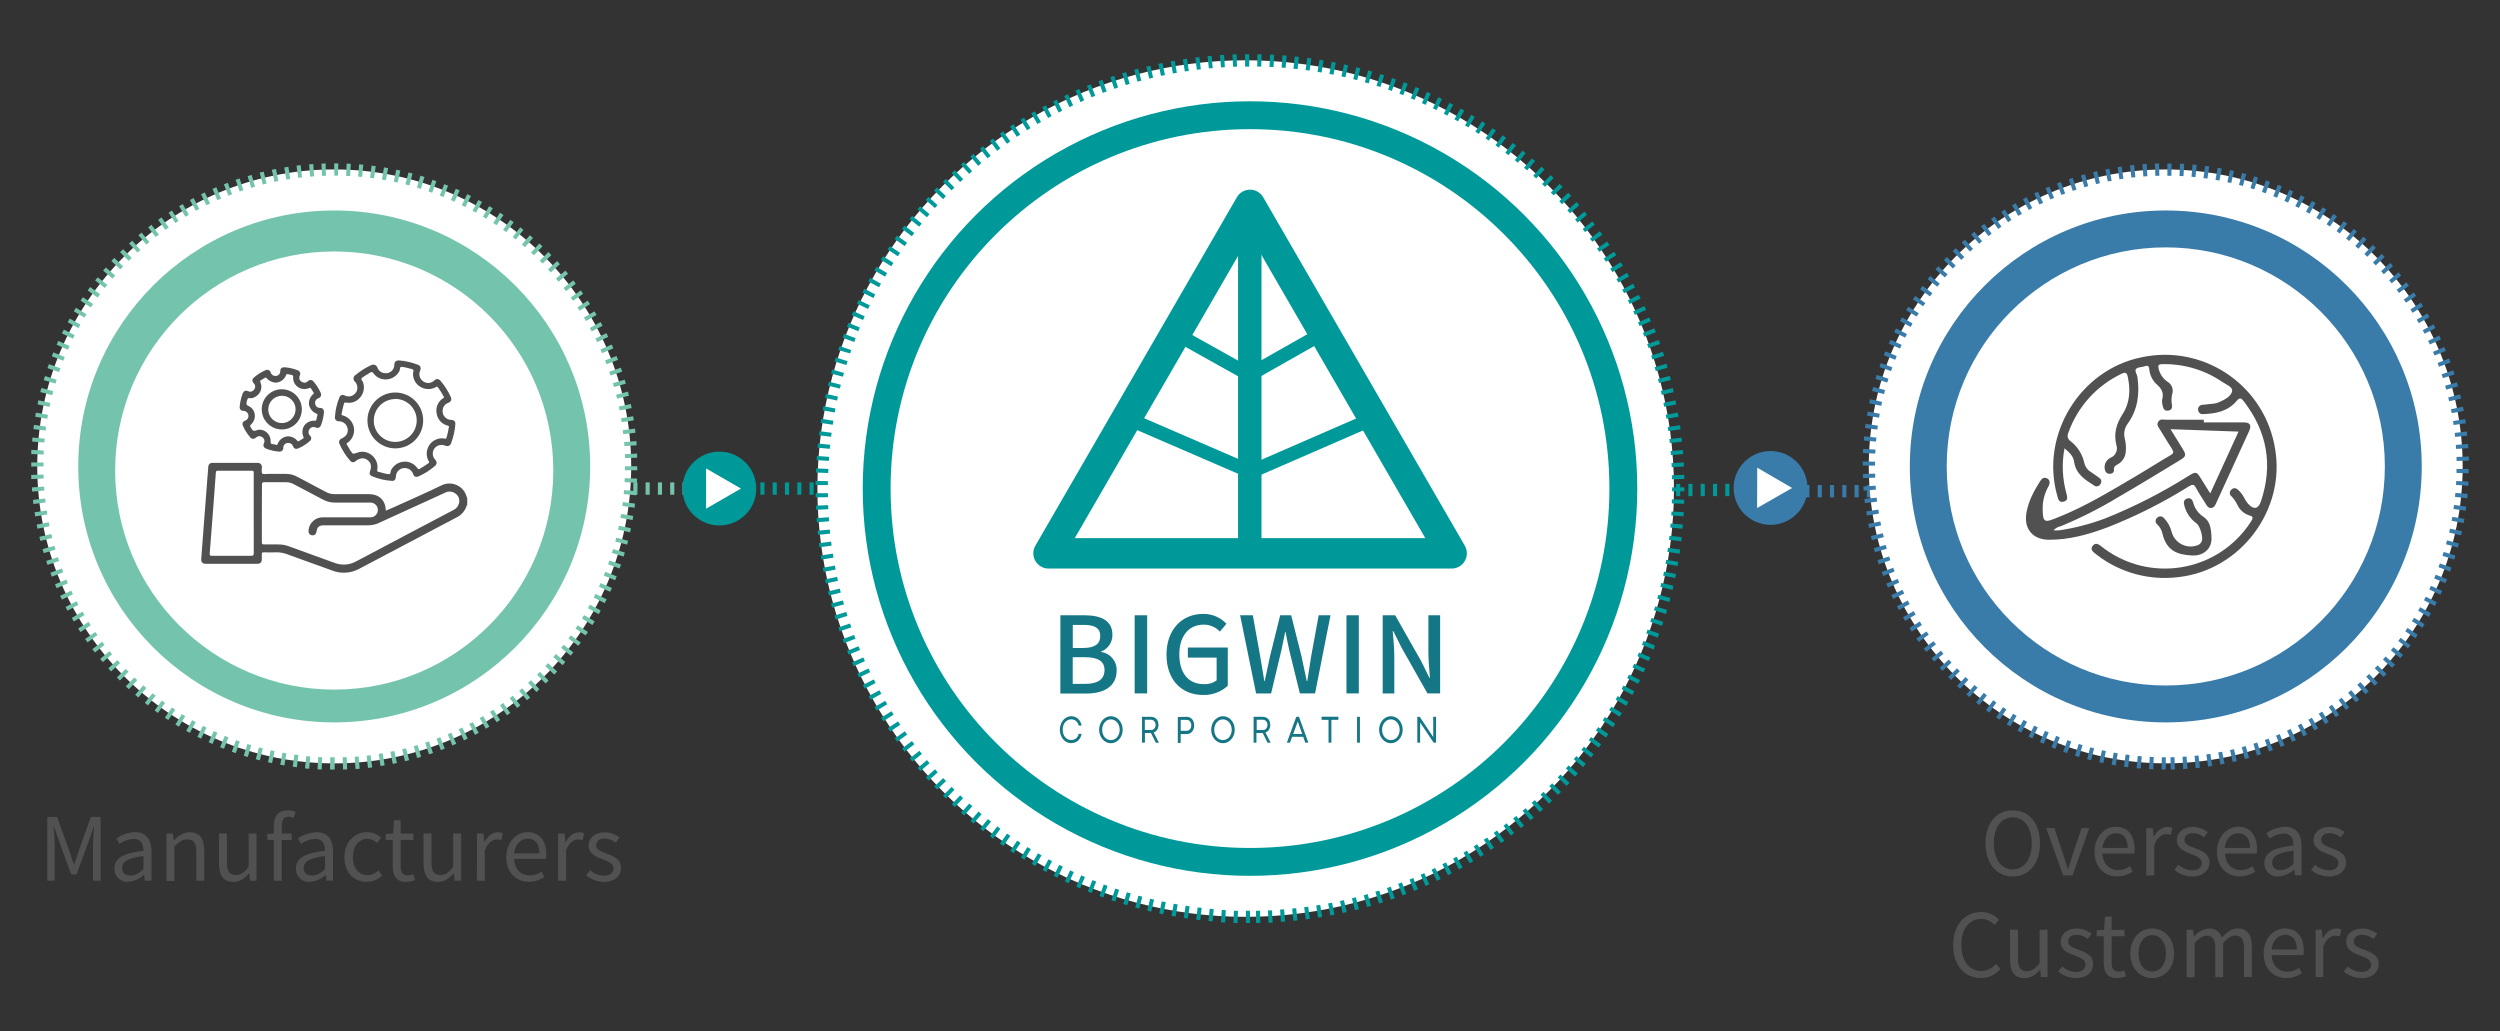 <svg xmlns="http://www.w3.org/2000/svg" xmlns:xlink="http://www.w3.org/1999/xlink" id="&#x5716;&#x5C64;_1" x="0px" y="0px" viewBox="0 0 800 330" style="enable-background:new 0 0 800 330;" xml:space="preserve"><rect x="0" y="0" width="800" height="330" fill="#333333" stroke="none"/><style type="text/css">	.st0{fill:none;}	.st1{fill:#009999;}	.st2{fill:#397CAA;}	.st3{fill:#FFFFFF;}	.st4{fill:#74C4AD;}	.st5{fill:#515151;}	.st6{fill:#157685;}	.st7{clip-path:url(#SVGID_2_);}</style><line class="st0" x1="489.12" y1="157.36" x2="570.25" y2="156.8"></line><path class="st1" d="M569.15,158.77h-1.31v-3.93h1.31V158.77z M565.21,158.77h-1.31v-3.94h1.32L565.21,158.77z M561.28,158.77H560 v-3.94h1.31L561.28,158.77z M557.34,158.77H556v-3.93h1.31L557.34,158.77z M553.41,158.77h-1.32v-3.93h1.31L553.41,158.77z  M549.47,158.77h-1.31v-3.94h1.31V158.77z M545.54,158.77h-1.32v-3.93h1.31L545.54,158.77z M541.6,158.77h-1.31v-3.93h1.31V158.77z  M537.66,158.77h-1.31v-3.94h1.31V158.77z M533.73,158.77h-1.31v-3.94h1.31V158.77z M529.79,158.77h-1.31v-3.93h1.31V158.77z  M525.86,158.77h-1.31v-3.94h1.31V158.77z M521.92,158.77h-1.31v-3.94h1.32L521.92,158.77z M517.99,158.77h-1.31v-3.93H518 L517.99,158.77z M514.05,158.77h-1.31v-3.93H514L514.05,158.77z M510.12,158.77h-1.31v-3.94h1.31V158.77z M506.18,158.77h-1.31 v-3.93h1.31V158.77z M502.25,158.77h-1.32v-3.93h1.31L502.25,158.77z M498.31,158.77H497v-3.94h1.31L498.31,158.77z M494.38,158.77 h-1.32v-3.94h1.31L494.38,158.77z M490.44,158.77h-1.31v-3.93h1.31V158.77z"></path><line class="st0" x1="561.98" y1="157.46" x2="708.9" y2="157.18"></line><path class="st2" d="M708.9,159.15h-1.31v-3.94h1.32L708.9,159.15z M704.97,159.15h-1.31v-3.93H705L704.97,159.15z M701.03,159.15 h-1.31v-3.94H701L701.03,159.15z M697.1,159.15h-1.31v-3.94h1.31V159.15z M693.16,159.15h-1.31v-3.93h1.31V159.15z M689.23,159.15 h-1.32v-3.93h1.31L689.23,159.15z M685.29,159.15H684v-3.94h1.31L685.29,159.15z M681.35,159.15H680v-3.94h1.31L681.35,159.15z  M677.42,159.15h-1.31v-3.93h1.31V159.15z M673.48,159.15h-1.31v-3.93h1.32L673.48,159.15z M669.55,159.15h-1.31v-3.94h1.31V159.15z  M665.61,159.15h-1.31v-3.85h1.32L665.61,159.15z M661.68,159.15h-1.31v-3.93h1.31V159.15z M657.74,159.15h-1.31v-3.94h1.32 L657.74,159.15z M653.81,159.15h-1.31v-3.94h1.31L653.81,159.15z M649.87,159.15h-1.31v-3.94h1.31V159.15z M645.94,159.15h-1.32 v-3.93h1.31L645.94,159.15z M642,159.15h-1.31v-3.94H642L642,159.15z M638.07,159.15h-1.32v-3.94h1.31L638.07,159.15z  M634.13,159.15h-1.31v-3.93h1.31V159.15z M630.19,159.15h-1.31v-3.93h1.31V159.15z M626.26,159.15H625v-3.94h1.31L626.26,159.15z  M622.32,159.15H621v-3.94h1.32L622.32,159.15z M618.39,159.15h-1.31v-3.93h1.31V159.15z M614.45,159.15h-1.31v-3.75h1.32 L614.45,159.15z M610.52,159.15h-1.31v-3.75h1.31V159.15z M606.58,159.15h-1.31v-3.94h1.31V159.15z M602.65,159.15h-1.31v-3.93h1.31 V159.15z M598.71,159.15h-1.31v-3.93h1.31L598.71,159.15z M594.78,159.15h-1.32v-3.94h1.31L594.78,159.15z M590.84,159.15h-1.31 v-3.93h1.31V159.15z M586.91,159.15h-1.32v-3.93h1.31L586.91,159.15z M582.97,159.15h-1.31v-3.94H583L582.97,159.15z M579.03,159.15 h-1.31v-3.94H579L579.03,159.15z M575.1,159.15h-1.31v-3.93h1.31V159.15z M571.16,159.15h-1.31v-3.93h1.32L571.16,159.15z  M567.23,159.15h-1.31v-3.94h1.31V159.15z M563.29,159.15H562v-3.94h1.32L563.29,159.15z"></path><circle class="st2" cx="566.57" cy="156.14" r="11.81"></circle><polygon class="st3" points="573.47,156.16 562.27,162.57 562.32,149.67 "></polygon><path class="st1" d="M307.6,158.31h-1.31v-3.94h1.31V158.31z M303.66,158.31h-1.31v-3.94h1.31V158.31z M299.73,158.31h-1.31v-3.94 h1.31V158.31z M295.79,158.31h-1.31v-3.94h1.31V158.31z M291.86,158.31h-1.31v-3.94h1.31V158.31z M287.92,158.31h-1.31v-3.94h1.31 V158.31z M283.99,158.31h-1.31v-3.94H284L283.99,158.31z M280.05,158.31h-1.31v-3.94h1.31V158.31z M276.12,158.31h-1.32v-3.94h1.32 L276.12,158.31z M272.18,158.31h-1.31v-3.94h1.31V158.31z M268.25,158.31h-1.32v-3.94h1.32V158.31z M264.31,158.31H263v-3.94h1.31 L264.31,158.31z M260.37,158.31h-1.31v-3.94h1.31V158.31z M256.44,158.31h-1.31v-3.94h1.31V158.31z M252.5,158.31h-1.31v-3.94h1.31 V158.31z M248.57,158.31h-1.31v-3.94h1.31V158.31z M244.63,158.31h-1.31v-3.94h1.31V158.31z M240.7,158.31h-1.31v-3.94h1.31V158.31z  M236.76,158.31h-1.31v-3.94h1.31V158.31z M232.83,158.31h-1.31v-3.94h1.31V158.31z"></path><path class="st4" d="M227.58,158.31h-1.31v-3.94h1.31V158.31z M223.64,158.31h-1.31v-3.94h1.31V158.31z M219.71,158.31h-1.31v-3.94 h1.31L219.71,158.31z M215.77,158.31h-1.31v-3.94h1.31V158.31z M211.84,158.31h-1.31v-3.94h1.31V158.31z M207.9,158.31h-1.31v-3.94 h1.31V158.31z M203.97,158.31h-1.31v-3.94H204L203.97,158.31z M200.03,158.31h-1.31v-3.94H200L200.03,158.31z M196.1,158.31h-1.32 v-3.94h1.32V158.31z M192.16,158.31h-1.31v-3.94h1.31V158.31z M188.23,158.31h-1.32v-3.94h1.32V158.31z M184.29,158.31H183v-3.94 h1.31L184.29,158.31z M180.35,158.31H179v-3.94h1.31L180.35,158.31z M176.42,158.31h-1.31v-3.94h1.31V158.31z M172.48,158.31h-1.31 v-3.94h1.31V158.31z M168.55,158.31h-1.31v-3.94h1.31V158.31z M164.61,158.31h-1.31v-3.94h1.31L164.61,158.31z M160.68,158.31h-1.31 v-3.94h1.31V158.31z"></path><circle class="st3" cx="398.62" cy="156.34" r="137.05"></circle><path class="st1" d="M400.02,295.36h-1.34v-3.93h1.3L400.02,295.36z M401.92,295.36v-3.93h1.29l0.09,3.93H401.92z M396.03,295.36 h-1.33l0.15-3.94l1.29,0.05L396.03,295.36z M405.92,295.29l-0.17-3.93l1.29-0.06l0.21,3.93L405.92,295.29z M392.04,295.19 l-1.33-0.08l0.26-3.93l1.29,0.08L392.04,295.19z M409.9,295l-0.28-3.93l1.29-0.09l0.32,3.92L409.9,295z M388.05,294.84l-1.33-0.12 l0.38-3.92l1.28,0.12L388.05,294.84z M413.88,294.66l-0.39-3.92l1.28-0.13l0.43,3.91L413.88,294.66z M384.09,294.44l-1.33-0.16 l0.49-3.9l1.29,0.15L384.09,294.44z M417.84,294.21l-0.5-3.9l1.28-0.18l0.54,3.9L417.84,294.21z M380.12,293.93l-1.32-0.2l0.6-3.89 l1.28,0.19L380.12,293.93z M421.8,293.64l-0.62-3.88l1.28-0.21l0.65,3.88L421.8,293.64z M376.19,293.3l-1.31-0.23l0.71-3.87 l1.27,0.23L376.19,293.3z M425.73,292.96L425,289.1l1.27-0.25l0.76,3.86L425.73,292.96z M372.26,292.56l-1.3-0.27l0.82-3.85 l1.27,0.27L372.26,292.56z M429.64,292.17l-0.84-3.84l1.26-0.29l0.88,3.84L429.64,292.17z M368.4,291.72l-1.29-0.31l0.93-3.82 l1.26,0.3L368.4,291.72z M433.57,291.27l-0.95-3.81l1.25-0.32l1,3.81L433.57,291.27z M364.57,290.76l-1.28-0.35l1-3.79l1.25,0.33 L364.57,290.76z M437.46,290.26l-1.06-3.79l1.24-0.36l1.1,3.78L437.46,290.26z M360.72,289.68c-0.43-0.13-0.86-0.25-1.28-0.39 l1.15-3.76l1.24,0.38L360.72,289.68z M441.29,289.13l-1.17-3.76l1.23-0.39l1.2,3.74L441.29,289.13z M356.9,288.49l-1.27-0.42 l1.26-3.73l1.24,0.41L356.9,288.49z M445.09,287.89l-1.28-3.73l1.22-0.42l1.32,3.71L445.09,287.89z M353.09,287.19l-1.25-0.46 l1.37-3.69l1.21,0.44L353.09,287.19z M448.82,286.54l-1.42-3.69l1.21-0.46l1.42,3.67L448.82,286.54z M349.34,285.77l-1.24-0.49 l1.48-3.65l1.2,0.48L349.34,285.77z M452.53,285.08l-1.49-3.64l1.19-0.49l1.53,3.62c-0.45,0.18-0.88,0.35-1.29,0.51H452.53z  M345.64,284.25l-1.22-0.52l1.57-3.61l1.2,0.52L345.64,284.25z M456.18,283.52l-1.59-3.59l1.17-0.53l1.63,3.58L456.18,283.52z  M341.97,282.63l-1.21-0.57l1.69-3.55l1.17,0.55L341.97,282.63z M459.8,281.86l-1.7-3.55l1.16-0.56l1.73,3.53L459.8,281.86z  M338.36,280.86l-1.19-0.6l1.79-3.51l1.16,0.59L338.36,280.86z M463.36,280.06l-1.8-3.51l1.15-0.59l1.83,3.48L463.36,280.06z  M334.82,279.06l-1.17-0.64l1.88-3.45l1.14,0.61L334.82,279.06z M466.89,278.22l-1.9-3.45l1.12-0.63l1.93,3.43L466.89,278.22z  M331.32,277.12l-1.16-0.66l2-3.4l1.12,0.64L331.32,277.12z M470.32,276.25l-2-3.4l1.11-0.65l2,3.37L470.32,276.25z M327.82,275.1 l-1.14-0.7l2.08-3.34l1.11,0.68L327.82,275.1z M473.68,274.19l-2.09-3.34l1.09-0.69l2.12,3.32L473.68,274.19z M324.4,273l-1.11-0.73 l2.21-3.27l1.08,0.71L324.4,273z M476.99,272l-2.18-3.27l1.07-0.72l2.21,3.25L476.99,272z M321.09,270.72l-1.1-0.76l2.27-3.21 c0.36,0.24,0.71,0.49,1.06,0.74L321.09,270.72z M480.28,269.72l-2.28-3.2c0.35-0.25,0.71-0.5,1.05-0.76l2.35,3.24 c-0.37,0.25-0.72,0.51-1.09,0.76L480.28,269.72z M317.83,268.38l-1.07-0.79l2.36-3.15l1,0.77L317.83,268.38z M483.49,267.38 l-2.37-3.14l1-0.78l2.4,3.12L483.49,267.38z M314.67,266l-1-0.82l2.45-3.08l1,0.8L314.67,266z M486.67,265l-2.46-3.08l1-0.81 l2.48,3.05L486.67,265z M311.57,263.54l-1-0.85l2.54-3l1,0.83L311.57,263.54z M489.76,262.46l-2.55-3l1-0.84l2.57,3L489.76,262.46z  M308.53,260.95l-1-0.88l2.62-2.93l1,0.85L308.53,260.95z M492.76,259.84l-2.63-2.93l1-0.87l2.66,2.91L492.76,259.84z  M305.55,258.28l-1-0.91l2.7-2.86l0.95,0.89L305.55,258.28z M495.68,257.14l-2.71-2.86c0.32-0.29,0.63-0.59,0.94-0.89l2.73,2.83 L495.68,257.14z M302.68,255.53l-0.94-0.94l2.78-2.78l0.92,0.91L302.68,255.53z M498.57,254.35l-2.8-2.78 c0.31-0.3,0.61-0.61,0.91-0.92l2.82,2.75L498.57,254.35z M299.89,252.69l-0.92-1l2.86-2.7l0.89,0.93L299.89,252.69z M501.34,251.48 l-2.87-2.7c0.3-0.31,0.59-0.63,0.88-0.94l2.9,2.66L501.34,251.48z M297.16,249.78l-0.89-1l2.94-2.62l0.86,1L297.16,249.78z  M504.03,248.53l-2.94-2.61l0.85-1l3,2.58c-0.34,0.33-0.63,0.67-0.93,1L504.03,248.53z M294.49,246.76c-0.29-0.34-0.57-0.68-0.86-1 l3-2.54l0.84,1L294.49,246.76z M506.61,245.48l-3-2.53l0.83-1l3,2.5L506.61,245.48z M291.95,243.7c-0.28-0.35-0.56-0.69-0.83-1 l3.08-2.45l0.81,1L291.95,243.7z M509.14,242.38l-3.09-2.44l0.8-1l3.11,2.41L509.14,242.38z M289.48,240.56l-0.81-1.06l3.15-2.36 l0.78,1L289.48,240.56z M511.57,239.21l-3.17-2.35c0.26-0.35,0.52-0.69,0.77-1l3.18,2.32L511.57,239.21z M287.1,237.36l-0.77-1.08 l3.22-2.27l0.74,1.05L287.1,237.36z M513.91,236l-3.22-2.26l0.74-1.06l3.24,2.23L513.91,236z M284.83,234.12 c-0.25-0.36-0.5-0.73-0.74-1.1l3.28-2.17l0.72,1.07L284.83,234.12z M516.16,232.7l-3.29-2.17l0.71-1.08l3.3,2.13L516.16,232.7z  M282.64,230.8l-0.7-1.13l3.34-2.08c0.22,0.37,0.45,0.73,0.68,1.09L282.64,230.8z M518.3,229.33l-3.35-2.07l0.68-1.11l3.36,2 L518.3,229.33z M280.54,227.4l-0.67-1.14l3.4-2c0.21,0.37,0.43,0.74,0.65,1.11L280.54,227.4z M520.4,225.87l-3.4-2l0.64-1.13 l3.43,1.95C520.8,225.1,520.59,225.49,520.4,225.87z M278.6,223.93l-0.64-1.17l3.45-1.88l0.63,1.13L278.6,223.93z M522.36,222.38 l-3.46-1.87l0.61-1.14l3.48,1.84L522.36,222.38z M276.71,220.38l-0.61-1.17l3.51-1.79c0.19,0.38,0.39,0.76,0.59,1.14L276.71,220.38z  M524.21,218.8l-3.51-1.78c0.2-0.38,0.39-0.77,0.58-1.15l3.53,1.74L524.21,218.8z M274.92,216.8l-0.57-1.2l3.55-1.68l0.56,1.16 L274.92,216.8z M525.92,215.18l-3.52-1.61l0.54-1.17l3.58,1.63L525.92,215.18z M273.18,213.18c-0.18-0.41-0.36-0.81-0.53-1.22 l3.6-1.58c0.17,0.4,0.35,0.79,0.52,1.18L273.18,213.18z M527.57,211.51l-3.6-1.51l0.51-1.19l3.62,1.53L527.57,211.51z  M271.57,209.51c-0.17-0.41-0.34-0.82-0.5-1.23l3.65-1.48c0.16,0.4,0.32,0.8,0.49,1.19L271.57,209.51z M529.08,207.8l-3.65-1.47 c0.16-0.4,0.32-0.8,0.47-1.21l3.67,1.43c-0.12,0.53-0.29,0.94-0.45,1.36L529.08,207.8z M270.08,205.8 c-0.16-0.42-0.32-0.83-0.47-1.25l3.69-1.37l0.45,1.21L270.08,205.8z M530.5,204.04l-3.7-1.36c0.15-0.41,0.3-0.81,0.44-1.22 l3.71,1.32L530.5,204.04z M268.7,202.04l-0.43-1.26l3.73-1.27c0.13,0.41,0.28,0.82,0.42,1.23L268.7,202.04z M531.82,200.25 l-3.73-1.25c0.14-0.41,0.27-0.82,0.41-1.24l3.74,1.22L531.82,200.25z M267.44,198.25c-0.14-0.42-0.27-0.84-0.4-1.27l3.76-1.15 l0.39,1.23L267.44,198.25z M533.04,196.43l-3.77-1.14c0.13-0.42,0.25-0.83,0.37-1.25l3.78,1.11c-0.02,0.56-0.19,0.99-0.32,1.42 L533.04,196.43z M266.28,194.43l-0.36-1.28l3.8-1c0.11,0.42,0.23,0.83,0.35,1.25L266.28,194.43z M534.14,192.58l-3.8-1 c0.12-0.42,0.23-0.84,0.34-1.26l3.8,1c-0.08,0.55-0.16,0.98-0.28,1.4L534.14,192.58z M265.24,190.58c-0.11-0.43-0.22-0.86-0.32-1.29 l3.82-0.94c0.1,0.42,0.21,0.84,0.31,1.26L265.24,190.58z M535.13,188.72l-3.82-0.92c0.1-0.42,0.2-0.84,0.29-1.26l3.84,0.88 c-0.04,0.58-0.14,1.01-0.25,1.44L535.13,188.72z M264.31,186.72c-0.1-0.44-0.19-0.87-0.29-1.3l3.85-0.83 c0.09,0.42,0.18,0.84,0.28,1.26L264.31,186.72z M536.07,185l-3.85-0.8c0.09-0.43,0.17-0.85,0.26-1.27l3.86,0.77L536.07,185z  M263.54,183c-0.08-0.44-0.17-0.87-0.25-1.31l3.87-0.71l0.24,1.27L263.54,183z M536.83,181.12l-3.87-0.7 c0.08-0.42,0.15-0.85,0.22-1.27l3.88,0.65c-0.07,0.37-0.15,0.81-0.23,1.25V181.12z M262.83,179.07c-0.08-0.44-0.15-0.87-0.21-1.31 l3.89-0.61c0.06,0.43,0.13,0.86,0.2,1.28L262.83,179.07z M537.46,177.18l-3.89-0.59c0.07-0.42,0.13-0.85,0.19-1.28l3.9,0.55 c-0.05,0.37-0.11,0.81-0.18,1.25L537.46,177.18z M262.22,175.12c-0.06-0.44-0.11-0.88-0.17-1.32l3.91-0.48 c0.05,0.42,0.11,0.85,0.16,1.28L262.22,175.12z M537.99,173.22l-3.91-0.47c0.06-0.43,0.11-0.86,0.15-1.28l3.92,0.43 c-0.03,0.37-0.09,0.81-0.14,1.25L537.99,173.22z M261.76,171.16c-0.05-0.44-0.09-0.88-0.14-1.32l3.92-0.38 c0,0.43,0.08,0.86,0.13,1.29L261.76,171.16z M538.4,169.18l-3.91-0.36c0-0.42,0.07-0.85,0.11-1.29l3.92,0.33L538.4,169.18z  M261.4,167.12l-0.09-1.33l3.92-0.27c0,0.43,0.06,0.86,0.1,1.29L261.4,167.12z M538.73,165.2l-3.92-0.24c0-0.43,0.05-0.86,0.07-1.29 l3.93,0.21c-0.01,0.44-0.04,0.88-0.07,1.32H538.73z M261.14,163.13c0-0.44,0-0.88-0.05-1.33l3.93-0.15c0,0.43,0,0.86,0.05,1.29 L261.14,163.13z M538.93,161.22l-3.94-0.14c0-0.43,0-0.86,0-1.29l3.94,0.1c0.04,0.44,0.02,0.89,0.01,1.33L538.93,161.22z  M261.01,159.15c0-0.44,0-0.89,0-1.33h3.93c0,0.43,0,0.86,0,1.29L261.01,159.15z M539.02,157.23h-3.94v-1.29h3.93v1.33 L539.02,157.23z M264.92,155.23h-3.94c0-0.44,0-0.89,0-1.33l3.94,0.07c0.02,0.36,0.01,0.79,0.01,1.22L264.92,155.23z M535.05,153.36 v-1.28l3.93-0.13c0,0.45,0,0.89,0,1.33L535.05,153.36z M265.05,151.36l-3.94-0.15l0.06-1.33l3.93,0.18 c-0.04,0.39-0.06,0.82-0.07,1.26L265.05,151.36z M534.94,149.49c0-0.43,0-0.86-0.07-1.29l3.93-0.23c0,0.44,0,0.88,0.07,1.33 L534.94,149.49z M265.24,147.49l-3.92-0.25l0.09-1.33l3.93,0.29c-0.06,0.38-0.09,0.8-0.12,1.24L265.24,147.49z M534.69,145.63 c0-0.43-0.07-0.86-0.11-1.29l3.92-0.34l0.12,1.32L534.69,145.63z M265.55,143.63l-3.91-0.37c0-0.44,0.08-0.89,0.13-1.33l3.91,0.41 c-0.06,0.38-0.11,0.81-0.15,1.24L265.55,143.63z M534.33,141.77c0-0.43-0.09-0.85-0.14-1.28l3.9-0.46c0.06,0.44,0.11,0.88,0.15,1.32 L534.33,141.77z M265.97,139.77l-3.9-0.48c0.05-0.44,0.11-0.88,0.17-1.32l3.9,0.52c-0.08,0.38-0.14,0.8-0.19,1.23L265.97,139.77z  M533.86,137.92l-0.18-1.28l3.89-0.57c0.07,0.44,0.13,0.88,0.19,1.32L533.86,137.92z M266.5,135.92l-3.89-0.59l0.21-1.32l3.88,0.63 c-0.09,0.36-0.15,0.81-0.22,1.24L266.5,135.92z M533.26,134c-0.07-0.43-0.15-0.85-0.22-1.28l3.87-0.68 c0.08,0.44,0.16,0.87,0.23,1.31L533.26,134z M267.11,132l-3.87-0.7c0.08-0.44,0.16-0.87,0.25-1.31l3.86,0.74L267.11,132z  M532.55,130.17c-0.08-0.42-0.16-0.84-0.25-1.26l3.85-0.8c0.09,0.43,0.18,0.87,0.26,1.31L532.55,130.17z M267.86,128.17l-3.85-0.82 c0.09-0.43,0.19-0.87,0.29-1.3l3.84,0.86c-0.1,0.5-0.19,0.92-0.28,1.34V128.17z M531.76,126.35c-0.1-0.42-0.19-0.84-0.29-1.26 l3.83-0.91l0.3,1.3L531.76,126.35z M268.76,124.35l-3.82-0.93c0.1-0.43,0.21-0.86,0.32-1.29l3.81,1c-0.13,0.5-0.24,0.92-0.34,1.34 L268.76,124.35z M530.88,122.54l-0.33-1.25l3.8-1c0.11,0.43,0.23,0.86,0.34,1.29L530.88,122.54z M269.72,120.54l-3.79-1 c0.11-0.43,0.23-0.86,0.35-1.29l3.79,1.08c-0.15,0.55-0.26,0.97-0.38,1.38L269.72,120.54z M529.85,118.75 c-0.12-0.41-0.24-0.83-0.37-1.24l3.77-1.13l0.38,1.28L529.85,118.75z M270.85,116.82l-3.76-1.15l0.39-1.28l3.75,1.19 c-0.21,0.58-0.33,1-0.46,1.42L270.85,116.82z M528.78,115.04c-0.14-0.41-0.27-0.82-0.4-1.23l3.73-1.24 c0.14,0.43,0.28,0.85,0.41,1.27L528.78,115.04z M272.04,113.11l-3.81-1.11c0.14-0.43,0.29-0.85,0.43-1.27l3.72,1.3L272.04,113.11z  M527.54,111.37c-0.14-0.41-0.29-0.82-0.44-1.22l3.7-1.35l0.45,1.26L527.54,111.37z M273.35,109.44l-3.69-1.36 c0.15-0.42,0.31-0.84,0.46-1.25l3.68,1.4L273.35,109.44z M526.2,107.73c-0.16-0.41-0.31-0.81-0.47-1.21l3.66-1.45l0.48,1.24 L526.2,107.73z M274.66,106l-3.65-1.47l0.5-1.23l3.64,1.51C274.98,105.18,274.83,105.58,274.66,106z M524.67,104.33 c-0.16-0.4-0.33-0.79-0.5-1.19l3.62-1.55l0.51,1.22L524.67,104.33z M276.17,102.4l-3.61-1.58l0.54-1.22l3.59,1.61 C276.52,101.61,276.4,102,276.17,102.4z M523.18,100.77l-0.54-1.17l3.57-1.66c0.19,0.4,0.37,0.8,0.55,1.2L523.18,100.77z  M277.78,98.86l-3.55-1.68l0.57-1.18l3.54,1.72C278.16,98.08,277.97,98.47,277.78,98.86z M521.48,97.27 c-0.18-0.39-0.37-0.77-0.57-1.16l3.49-1.76l0.59,1.19L521.48,97.27z M279.48,95.37l-3.51-1.78c0.2-0.4,0.4-0.8,0.61-1.19l3.49,1.81 c-0.18,0.39-0.38,0.79-0.57,1.16H279.48z M519.72,93.82c-0.2-0.38-0.4-0.76-0.61-1.14l3.47-1.86c0.21,0.39,0.42,0.78,0.62,1.17 L519.72,93.82z M281.29,91.93l-3.45-1.88l0.64-1.17l3.44,1.92L281.29,91.93z M517.89,90.42l-0.63-1.12l3.41-2l0.65,1.15 L517.89,90.42z M283.21,88.54l-3.4-2l0.68-1.15l3.38,2L283.21,88.54z M515.95,87.07l-0.67-1.1l3.36-2.06l0.69,1.14L515.95,87.07z  M285.22,85.22l-3.35-2.08l0.71-1.13l3.33,2.11C285.66,84.48,285.4,84.85,285.22,85.22z M513.91,83.78 c-0.23-0.36-0.46-0.72-0.7-1.08l3.3-2.15l0.72,1.11L513.91,83.78z M287.3,82l-3.28-2.18l0.75-1.1l3.25,2.2L287.3,82z M511.78,80.6 c-0.24-0.35-0.48-0.71-0.73-1.06l3.23-2.25l0.76,1.1L511.78,80.6z M289.49,78.74l-3.21-2.26c0.25-0.37,0.51-0.73,0.77-1.09l3.19,2.3 L289.49,78.74z M509.55,77.38l-0.76-1l3.16-2.38l0.79,1.08L509.55,77.38z M291.79,75.6l-3.16-2.36l0.81-1.06l3.13,2.39 C292.29,74.91,292.04,75.25,291.79,75.6z M507.24,74.28c-0.26-0.35-0.52-0.69-0.79-1l3.1-2.42l0.82,1L507.24,74.28z M294.15,72.53 l-3.08-2.45l0.83-1l3.06,2.48L294.15,72.53z M504.84,71.23l-0.82-1l3-2.52l0.84,1L504.84,71.23z M296.6,69.52l-3-2.53l0.86-1l3,2.56 L296.6,69.52z M502.4,68.26l-0.84-1l2.95-2.6c0.3,0.33,0.59,0.67,0.88,1L502.4,68.26z M299.2,66.59L296.21,64l0.89-1l2.91,2.65 c-0.29,0.29-0.61,0.62-0.86,0.94L299.2,66.59z M499.83,65.36l-0.87-1l2.88-2.68l0.9,1L499.83,65.36z M301.83,63.73L298.91,61 c0.3-0.33,0.61-0.65,0.91-1l2.84,2.73L301.83,63.73z M497.18,62.54l-0.91-0.93l2.81-2.76l0.93,0.95L497.18,62.54z M304.52,60.94 l-2.78-2.78l0.94-0.93L305.4,60L304.52,60.94z M494.4,59.79l-0.93-0.9l2.73-2.84l0.95,0.92L494.4,59.79z M307.24,58.24l-2.71-2.86 l1-0.91l2.68,2.88L307.24,58.24z M491.58,57.12l-0.95-0.88l2.64-2.91c0.33,0.29,0.66,0.59,1,0.9L491.58,57.12z M310.1,55.62 l-2.62-2.94l1-0.88l2.59,3L310.1,55.62z M488.68,54.52l-1-0.84l2.55-3l1,0.87L488.68,54.52z M313.03,53.07l-2.54-3l1-0.86l2.51,3 L313.03,53.07z M485.73,52.07l-1-0.82l2.47-3.06l1,0.84L485.73,52.07z M316.03,50.67l-2.45-3.08c0.34-0.28,0.69-0.55,1-0.82 l2.42,3.1L316.03,50.67z M482.7,49.67l-1-0.79l2.38-3.13l1.06,0.81L482.7,49.67z M319.09,48.25l-2.36-3.15l1.06-0.79l2.34,3.17 L319.09,48.25z M479.6,47.25c-0.34-0.26-0.69-0.51-1.05-0.76l2.3-3.2l1.08,0.78L479.6,47.25z M322.22,46l-2.27-3.22l1.09-0.76 l2.24,3.24L322.22,46z M476.4,45l-1-0.72l2.2-3.26l1.1,0.75L476.4,45z M325.4,43.78l-2.17-3.28l1.11-0.73l2.14,3.3L325.4,43.78z  M473.2,42.85l-1.09-0.7l2.1-3.32l1.13,0.72L473.2,42.85z M328.66,41.68l-2.08-3.34l1.12-0.7l2.06,3.36L328.66,41.68z M469.91,40.79 l-1.11-0.67l2-3.38l1.14,0.68L469.91,40.79z M331.97,39.68l-2-3.4l1.15-0.66l2,3.41C332.72,39.24,332.4,39.46,331.97,39.68z  M466.57,38.82l-1.17-0.63l2-3.44l1.16,0.65L466.57,38.82z M335.4,37.77l-1.89-3.45l1.16-0.63l1.86,3.47 C336.1,37.36,335.72,37.56,335.4,37.77z M463.16,37l-1.14-0.6l1.81-3.5l1.18,0.62L463.16,37z M338.76,36l-1.78-3.5l1.18-0.6 l1.76,3.52L338.76,36z M459.7,35.22c-0.38-0.2-0.77-0.39-1.16-0.57l1.71-3.55l1.2,0.59L459.7,35.22z M342.23,34.29l-1.69-3.55 l1.2-0.57l1.66,3.53L342.23,34.29z M456.23,33.54L455.01,33l1.61-3.6l1.22,0.56L456.23,33.54z M345.78,32.68L344.16,29l1.21-0.53 l1.56,3.62L345.78,32.68z M452.67,31.97l-1.2-0.5l1.51-3.64l1.22,0.52L452.67,31.97z M349.29,31.14l-1.48-3.65l1.23-0.49l1.45,3.66 L349.29,31.14z M449.03,30.46L447.83,30l1.39-3.68l1.25,0.48L449.03,30.46z M352.9,29.73L351.54,26l1.25-0.46l1.33,3.71L352.9,29.73 z M445.4,29.1l-1.22-0.43l1.28-3.67l1.26,0.44L445.4,29.1z M356.58,28.43l-1.28-3.73l1.27-0.42l1.22,3.72L356.58,28.43z  M441.72,27.84l-1.24-0.39l1.18-3.76l1.27,0.41L441.72,27.84z M360.26,27.23l-1.16-3.76l1.27-0.39l1.13,3.77L360.26,27.23z  M437.99,26.69l-1.24-0.36l1.07-3.78l1.27,0.36L437.99,26.69z M363.99,26.14l-1.05-3.79l1.29-0.35l1,3.8L363.99,26.14z  M434.28,25.65l-1.25-0.32l1-3.81l1.29,0.33L434.28,25.65z M367.76,25.16l-0.95-3.82l1.3-0.31l0.9,3.83L367.76,25.16z M430.52,24.73 l-1.26-0.29l0.85-3.84l1.3,0.29L430.52,24.73z M371.52,24.29l-0.83-3.85c0.44-0.09,0.87-0.19,1.31-0.27l0.79,3.85L371.52,24.29z  M426.72,23.91l-1.32-0.25l0.74-3.87l1.3,0.26L426.72,23.91z M375.33,23.52l-0.72-3.87l1.31-0.23l0.67,3.88L375.33,23.52z  M422.91,23.2l-1.3-0.2l0.63-3.88l1.31,0.22L422.91,23.2z M379.15,22.87L378.52,19l1.32-0.2l0.57,3.9L379.15,22.87z M419.07,22.6 l-1.28-0.18l0.52-3.9l1.32,0.18L419.07,22.6z M382.99,22.33l-0.49-3.9l1.31-0.16l0.46,3.9L382.99,22.33z M415.23,22.11L413.91,22 l0.4-3.92l1.33,0.15L415.23,22.11z M386.84,21.9L386.4,18l1.33-0.12l0.34,3.92L386.84,21.9z M411.4,21.73l-1.29-0.1l0.29-3.93 l1.32,0.11L411.4,21.73z M390.73,21.58l-0.34-3.93l1.33-0.08l0.23,3.93L390.73,21.58z M407.53,21.46l-1.3-0.06l0.18-3.93l1.33,0.06 L407.53,21.46z M394.6,21.37l-0.21-3.93l1.33-0.05l0.12,3.93L394.6,21.37z M403.6,21.31h-1.29l0.06-3.94h1.34L403.6,21.31z  M398.43,21.31v-3.94h1.33v3.94H398.43z"></path><circle class="st1" cx="400" cy="156.34" r="123.93"></circle><circle class="st3" cx="400" cy="156.34" r="115.01"></circle><path class="st5" d="M15.14,261.42h3.12l3.93,10.92c0.47,1.42,0.95,2.85,1.45,4.27h0.14c0.47-1.42,0.92-2.85,1.39-4.27l3.9-10.92 h3.12v20.42h-2.42v-11.31c0-1.75,0.19-4.23,0.33-6H30l-1.61,4.66l-3.89,10.59h-1.72l-3.88-10.61l-1.61-4.66h-0.11 c0.11,1.79,0.3,4.27,0.3,6v11.31h-2.34V261.42z"></path><path class="st5" d="M36.6,277.92c0-3.29,2.87-4.94,9.3-5.66c0-1.95-0.64-3.82-3.12-3.82c-1.64,0.08-3.22,0.64-4.54,1.62l-1-1.76 c1.77-1.22,3.85-1.91,6-2c3.68,0,5.24,2.48,5.24,6.21v9.3h-2.13L46.12,280H46c-1.36,1.28-3.13,2.05-5,2.18 c-2.26,0.17-4.22-1.53-4.39-3.79C36.6,278.24,36.59,278.08,36.6,277.92z M45.9,278.17v-4.24c-5.1,0.61-6.82,1.87-6.82,3.82 c0,1.73,1.17,2.42,2.67,2.42S44.43,279.48,45.9,278.17z"></path><path class="st5" d="M53.26,266.72h2.09l0.22,2.17h0.08c1.45-1.42,3-2.56,5.07-2.56c3.18,0,4.63,2.06,4.63,5.93v9.58h-2.54v-9.25 c0-2.84-0.86-4-2.87-4c-1.56,0-2.61,0.78-4.15,2.32v11h-2.53V266.72z"></path><path class="st5" d="M70.09,276.3v-9.58h2.53V276c0,2.82,0.84,4,2.84,4c1.56,0,2.65-0.76,4.1-2.57v-10.71h2.54v15.12H80l-0.2-2.36 h-0.1c-1.42,1.64-2.93,2.73-5,2.73C71.51,282.21,70.09,280.14,70.09,276.3z"></path><path class="st5" d="M94,261.73c-0.53-0.25-1.11-0.38-1.7-0.39c-1.44,0-2.14,1-2.14,3v2.4h3.2v2.06h-3.2v13.06h-2.55v-13.08h-2.06 v-1.92l2.06-0.14v-2.43c0-3.06,1.4-5,4.41-5c0.87,0,1.73,0.17,2.53,0.51L94,261.73z"></path><path class="st5" d="M94.69,277.92c0-3.29,2.87-4.94,9.31-5.66c0-1.95-0.64-3.82-3.12-3.82c-1.64,0.08-3.23,0.64-4.55,1.62l-1-1.76 c1.77-1.22,3.85-1.91,6-2c3.68,0,5.24,2.48,5.24,6.21v9.3h-2.09l-0.22-1.81h-0.08c-1.36,1.28-3.13,2.05-5,2.18 c-2.25,0.22-4.26-1.43-4.47-3.69C94.69,278.3,94.68,278.11,94.69,277.92z M104,278.17v-4.24c-5.1,0.61-6.83,1.87-6.83,3.82 c0,1.73,1.17,2.42,2.68,2.42S102.52,279.48,104,278.17z"></path><path class="st5" d="M110.21,274.29c0-5,3.43-8,7.3-8c1.65,0.01,3.23,0.64,4.43,1.78l-1.31,1.7c-0.78-0.83-1.86-1.32-3-1.37 c-2.73,0-4.73,2.37-4.73,5.85s1.89,5.8,4.68,5.8c1.33-0.04,2.61-0.58,3.56-1.51l1.09,1.7c-1.33,1.23-3.07,1.92-4.88,1.93 C113.3,282.21,110.21,279.31,110.21,274.29z"></path><path class="st5" d="M125.67,277.16v-8.38h-2.25v-1.92l2.37-0.14l0.3-4.24h2.12v4.24h4.1v2.06h-4.1v8.44c0,1.87,0.59,2.92,2.34,2.92 c0.59-0.03,1.18-0.16,1.73-0.39l0.5,1.9c-0.9,0.33-1.84,0.51-2.79,0.56C126.76,282.21,125.67,280.2,125.67,277.16z"></path><path class="st5" d="M135.54,276.3v-9.58h2.53V276c0,2.82,0.84,4,2.85,4c1.56,0,2.64-0.76,4.09-2.57v-10.71h2.54v15.12h-2.12 l-0.2-2.36h-0.08c-1.42,1.64-2.93,2.73-5,2.73C137,282.21,135.54,280.14,135.54,276.3z"></path><path class="st5" d="M152.65,266.72h2.09l0.22,2.75H155c1.06-1.92,2.59-3.14,4.29-3.14c0.56-0.03,1.12,0.08,1.62,0.33l-0.47,2.23 c-0.47-0.19-0.97-0.27-1.48-0.25c-1.25,0-2.82,0.89-3.82,3.48v9.72h-2.53L152.65,266.72z"></path><path class="st5" d="M162,274.29c0-4.9,3.31-8,6.82-8c3.85,0,6,2.78,6,7.1c0,0.49-0.04,0.97-0.11,1.45h-10.2 c0.17,3.23,2.15,5.29,5,5.29c1.36,0.01,2.68-0.41,3.79-1.2l0.92,1.68c-1.48,1-3.22,1.54-5,1.56C165.24,282.21,162,279.28,162,274.29 z M172.61,273.07c0-3.07-1.39-4.71-3.76-4.71c-2.14,0-4,1.73-4.34,4.71H172.61z"></path><path class="st5" d="M178.59,266.72h2.09l0.22,2.75h0.1c1.06-1.92,2.59-3.14,4.29-3.14c0.56-0.03,1.12,0.08,1.62,0.33l-0.48,2.23 c-0.47-0.19-0.97-0.27-1.47-0.25c-1.26,0-2.82,0.89-3.82,3.48v9.72h-2.53L178.59,266.72z"></path><path class="st5" d="M187.59,280.12l1.25-1.67c1.23,1.11,2.82,1.75,4.48,1.78c2,0,3-1.06,3-2.37c0-1.53-1.79-2.23-3.46-2.87 c-2.12-0.78-4.51-1.81-4.51-4.37c0-2.4,1.92-4.29,5.21-4.29c1.71,0.04,3.36,0.63,4.71,1.69l-1.27,1.65c-0.98-0.82-2.2-1.3-3.48-1.34 c-1.9,0-2.76,1-2.76,2.17c0,1.45,1.64,2,3.34,2.62c2.2,0.84,4.63,1.73,4.63,4.6c0,2.45-1.95,4.49-5.52,4.49 C191.16,282.16,189.18,281.43,187.59,280.12z"></path><g>	<path class="st6" d="M339.33,196.89h7.78c5.14,0,8.86,1.68,8.86,6.18c0.09,2.38-1.35,4.56-3.58,5.4v0.18  c2.93,0.41,5.07,2.98,4.94,5.94c0,5-4.05,7.34-9.61,7.34h-8.41L339.33,196.89z M346.66,207.35c3.82,0,5.42-1.42,5.42-3.78  c0-2.62-1.77-3.6-5.31-3.6h-3.48v7.38H346.66z M347.27,218.84c3.92,0,6.18-1.4,6.18-4.45c0-2.82-2.19-4.08-6.18-4.08h-4v8.53  H347.27z"></path>	<path class="st6" d="M363.09,196.89h4v25h-4V196.89z"></path>	<path class="st6" d="M373.28,209.5c0-8.16,5.05-13.05,11.7-13.05c2.83-0.05,5.54,1.09,7.48,3.15l-2.1,2.52  c-1.34-1.45-3.24-2.26-5.21-2.24c-4.67,0-7.77,3.61-7.77,9.48s2.76,9.58,7.94,9.58c1.43,0.07,2.85-0.36,4-1.22v-7.29h-9.21v-3.23  h12.78v12.25c-2.16,1.98-5.01,3.03-7.94,2.94C378.19,222.37,373.28,217.67,373.28,209.5z"></path>	<path class="st6" d="M396.84,196.89h4.06l2.35,13.05c0.44,2.64,0.89,5.33,1.33,8h0.14c0.54-2.69,1.12-5.38,1.7-8l3.24-13.05h3.51  l3.29,13.05c0.58,2.61,1.12,5.3,1.7,8h0.17c0.42-2.72,0.84-5.41,1.26-8l2.39-13.05h3.78l-4.94,25h-4.86L412.55,208  c-0.45-2-0.82-3.84-1.16-5.74h-0.14c-0.37,1.9-0.78,3.78-1.19,5.74l-3.31,13.9h-4.8L396.84,196.89z"></path>	<path class="st6" d="M430.87,196.89h3.95v25h-3.95V196.89z"></path>	<path class="st6" d="M442.46,196.89h4l8.33,14.71l2.62,5.3h0.17c-0.21-2.59-0.49-5.61-0.49-8.33v-11.68h3.75v25h-4.06l-8.32-14.72  l-2.62-5.24h-0.17c0.2,2.59,0.51,5.47,0.51,8.19v11.79h-3.72V196.89z"></path>	<path class="st6" d="M340.96,237.25c-0.57-0.4-1.03-0.94-1.32-1.57c-0.65-1.37-0.65-2.97,0-4.34c0.29-0.63,0.75-1.17,1.32-1.57  c1.46-1.02,3.46-0.67,4.49,0.78c0.34,0.49,0.57,1.05,0.66,1.64h-0.93c-0.11-0.58-0.42-1.11-0.87-1.49  c-0.43-0.34-0.97-0.52-1.52-0.51c-0.49-0.01-0.98,0.14-1.38,0.42c-0.43,0.3-0.78,0.71-1,1.18c-0.47,1.1-0.47,2.33,0,3.43  c0.22,0.47,0.57,0.88,1,1.17c0.89,0.59,2.05,0.56,2.9-0.09c0.45-0.38,0.75-0.9,0.87-1.48h0.93c-0.09,0.59-0.32,1.15-0.66,1.64  c-0.3,0.43-0.7,0.77-1.17,1c-0.46,0.22-0.95,0.34-1.46,0.34C342.16,237.81,341.51,237.62,340.96,237.25z"></path>	<path class="st6" d="M353.59,237.24c-0.58-0.39-1.05-0.93-1.36-1.56c-0.67-1.37-0.67-2.97,0-4.34c0.31-0.63,0.78-1.17,1.36-1.57  c1.15-0.77,2.64-0.77,3.79,0c0.58,0.4,1.05,0.94,1.37,1.57c0.67,1.37,0.67,2.97,0,4.34c-0.32,0.63-0.79,1.17-1.37,1.56  C356.24,238.02,354.74,238.02,353.59,237.24z M356.91,236.4c0.43-0.3,0.78-0.71,1-1.19c0.52-1.06,0.52-2.3,0-3.36  c-0.22-0.48-0.57-0.9-1-1.21c-0.87-0.58-1.99-0.58-2.86,0c-0.43,0.31-0.78,0.73-1,1.21c-0.49,1.07-0.49,2.29,0,3.36  c0.22,0.48,0.57,0.89,1,1.19C354.92,236.98,356.05,236.98,356.91,236.4L356.91,236.4z"></path>	<path class="st6" d="M368.38,229.38c0.43-0.01,0.85,0.11,1.21,0.33c0.36,0.22,0.65,0.53,0.84,0.91c0.2,0.42,0.3,0.89,0.29,1.36  c0.01,0.37-0.06,0.74-0.19,1.09c-0.12,0.32-0.3,0.6-0.54,0.84c-0.23,0.23-0.5,0.39-0.81,0.48l1.68,3.28h-1l-1.56-3.12h-1.93v3.11  h-0.92v-8.28H368.38z M369.09,233.38c0.22-0.14,0.4-0.34,0.52-0.58c0.13-0.26,0.19-0.55,0.19-0.84c0-0.29-0.07-0.58-0.2-0.84  c-0.11-0.24-0.29-0.45-0.52-0.59c-0.22-0.14-0.48-0.22-0.74-0.21h-2v3.28h2.06c0.24,0.01,0.48-0.06,0.69-0.18V233.38z"></path>	<path class="st6" d="M379.8,229.38c0.43,0,0.84,0.12,1.2,0.35c0.37,0.25,0.67,0.59,0.85,1c0.2,0.44,0.3,0.91,0.29,1.39  c0.01,0.49-0.09,0.98-0.29,1.43c-0.19,0.41-0.48,0.75-0.85,1c-0.35,0.23-0.77,0.35-1.19,0.35h-2v2.83h-0.91v-8.28L379.8,229.38z   M380.51,233.62c0.23-0.16,0.41-0.38,0.52-0.63c0.13-0.28,0.19-0.59,0.19-0.9c0-0.3-0.06-0.6-0.19-0.87  c-0.12-0.26-0.3-0.48-0.53-0.64c-0.21-0.15-0.47-0.23-0.73-0.23h-1.94v3.5h1.94c0.26,0.01,0.52-0.06,0.74-0.21L380.51,233.62z"></path>	<path class="st6" d="M389.46,237.24c-0.59-0.39-1.06-0.93-1.37-1.56c-0.67-1.37-0.67-2.97,0-4.34c0.31-0.63,0.78-1.17,1.37-1.57  c1.14-0.77,2.64-0.77,3.78,0c0.58,0.4,1.05,0.94,1.37,1.57c0.67,1.37,0.67,2.97,0,4.34c-0.32,0.63-0.79,1.17-1.37,1.56  C392.1,238.02,390.6,238.02,389.46,237.24z M392.77,236.4c0.43-0.3,0.77-0.71,1-1.19c0.51-1.06,0.51-2.3,0-3.36  c-0.22-0.48-0.57-0.9-1-1.21c-0.87-0.58-1.99-0.58-2.86,0c-0.43,0.31-0.78,0.73-1,1.21c-0.49,1.07-0.49,2.29,0,3.36  c0.22,0.48,0.57,0.89,1,1.19c0.85,0.56,1.96,0.56,2.81,0L392.77,236.4z"></path>	<path class="st6" d="M404.19,229.38c0.85,0.01,1.62,0.48,2,1.24c0.2,0.43,0.3,0.89,0.3,1.36c0,0.37-0.06,0.74-0.2,1.09  c-0.12,0.32-0.3,0.6-0.54,0.84c-0.23,0.23-0.5,0.39-0.81,0.48l1.68,3.28h-1l-1.56-3.12h-2v3.11h-0.91v-8.28H404.19z M404.91,233.38  c0.22-0.15,0.39-0.35,0.51-0.58c0.13-0.26,0.19-0.55,0.19-0.84c0-0.29-0.06-0.58-0.2-0.84c-0.11-0.24-0.29-0.45-0.52-0.59  c-0.22-0.14-0.48-0.22-0.74-0.21h-2v3.28h2.06c0.25,0,0.49-0.06,0.7-0.18V233.38z"></path>	<path class="st6" d="M417.69,237.66l-0.66-1.88h-3.57l-0.66,1.88h-1l3-8.28h0.88l3,8.28H417.69z M413.81,234.87h2.9l-1.42-4v-0.14  l0,0v0.14L413.81,234.87z"></path>	<path class="st6" d="M425.13,230.35h-2.22v-1h5.37v1h-2.24v7.31h-0.91V230.35z"></path>	<path class="st6" d="M434.26,229.38h0.91v8.28h-0.91V229.38z"></path>	<path class="st6" d="M443.19,237.24c-0.59-0.39-1.06-0.93-1.37-1.56c-0.67-1.37-0.67-2.97,0-4.34c0.31-0.63,0.78-1.17,1.37-1.57  c1.14-0.77,2.64-0.77,3.78,0c0.59,0.39,1.06,0.93,1.37,1.57c0.68,1.37,0.68,2.97,0,4.34c-0.31,0.63-0.78,1.17-1.37,1.56  C445.83,238.02,444.33,238.02,443.19,237.24z M446.51,236.4c0.43-0.3,0.78-0.71,1-1.19c0.51-1.06,0.51-2.3,0-3.36  c-0.22-0.48-0.57-0.9-1-1.21c-0.87-0.58-1.99-0.58-2.86,0c-0.43,0.31-0.78,0.73-1,1.21c-0.51,1.06-0.51,2.3,0,3.36  c0.22,0.48,0.57,0.89,1,1.19C444.52,236.98,445.65,236.98,446.51,236.4L446.51,236.4z"></path></g><path class="st6" d="M458.63,229.38h0.91v8.28h-0.77l-4.33-6.47v6.47h-0.9v-8.28h0.77l4.33,6.49l0,0L458.63,229.38z"></path><g>	<defs>		<rect id="SVGID_1_" x="330.52" y="60.59" width="138.97" height="121.45"></rect>	</defs>	<clipPath id="SVGID_2_">		<use xlink:href="#SVGID_1_" style="overflow:visible;"></use>	</clipPath>	<g class="st7">		<rect x="396.18" y="65.55" class="st1" width="7.5" height="111.12"></rect>		<path class="st1" d="M464.53,181.94h-129c-2.69,0-4.87-2.18-4.87-4.87c0-0.85,0.22-1.69,0.65-2.43l64.49-111.52   c1.34-2.33,4.31-3.12,6.64-1.78c0.74,0.43,1.35,1.04,1.78,1.78l64.53,111.52c1.34,2.33,0.54,5.31-1.79,6.65   C466.22,181.72,465.38,181.94,464.53,181.94z M343.92,172.21h112.18l-56.09-96.94L343.92,172.21z"></path>					<rect x="385.68" y="99.73" transform="matrix(0.488 -0.873 0.873 0.488 99.808 396.652)" class="st1" width="4.38" height="27.11"></rect>					<rect x="398.19" y="140.08" transform="matrix(0.917 -0.399 0.399 0.917 -21.88 179.492)" class="st1" width="43.55" height="4.38"></rect>					<rect x="398.23" y="111.15" transform="matrix(0.87 -0.493 0.493 0.87 -2.391 217.606)" class="st1" width="27.09" height="4.38"></rect>					<rect x="377.58" y="120.38" transform="matrix(0.397 -0.918 0.918 0.397 98.339 434.245)" class="st1" width="4.38" height="43.75"></rect>	</g></g><path class="st5" d="M635.36,269.84c0-6.55,3.6-10.54,8.72-10.54s8.72,4,8.72,10.54s-3.59,10.64-8.72,10.64 S635.36,276.38,635.36,269.84z M650.16,269.84c0-5.13-2.43-8.28-6.08-8.28s-6.07,3.15-6.07,8.28s2.4,8.38,6.07,8.38 S650.16,274.93,650.16,269.84z"></path><path class="st5" d="M654.78,265h2.65l2.84,8.61c0.48,1.47,1,3,1.42,4.46h0.11c0.45-1.43,1-3,1.4-4.46l2.87-8.61h2.5l-5.37,15.13h-3 L654.78,265z"></path><path class="st5" d="M670.25,272.57c0-4.91,3.31-8,6.82-8c3.85,0,6,2.78,6,7.1c0,0.49-0.04,0.97-0.11,1.45h-10.2 c0.17,3.23,2.15,5.3,5,5.3c1.36,0,2.68-0.42,3.79-1.2l0.92,1.67c-1.48,1-3.22,1.54-5,1.56 C673.48,280.48,670.25,277.55,670.25,272.57z M680.86,271.34c0-3.06-1.39-4.71-3.76-4.71c-2.14,0-4,1.73-4.35,4.71H680.86z"></path><path class="st5" d="M686.83,265h2.08l0.23,2.76h0.08c1.06-1.93,2.59-3.15,4.29-3.15c0.56-0.03,1.12,0.08,1.62,0.33l-0.48,2.23 c-0.47-0.18-0.97-0.27-1.47-0.25c-1.26,0-2.82,0.89-3.82,3.48v9.73h-2.53V265z"></path><path class="st5" d="M695.82,278.39l1.26-1.67c1.23,1.12,2.82,1.75,4.48,1.78c2,0,3-1.06,3-2.37c0-1.53-1.79-2.23-3.46-2.87 c-2.12-0.78-4.51-1.81-4.51-4.37c0-2.4,1.92-4.29,5.21-4.29c1.71,0.04,3.37,0.64,4.71,1.7l-1.23,1.64c-0.98-0.82-2.2-1.3-3.48-1.34 c-1.9,0-2.76,1-2.76,2.18c0,1.45,1.64,2,3.34,2.62c2.2,0.83,4.63,1.72,4.63,4.59c0,2.46-2,4.49-5.52,4.49 C699.42,280.45,697.42,279.71,695.82,278.39z"></path><path class="st5" d="M709.42,272.57c0-4.91,3.32-8,6.83-8c3.84,0,6,2.78,6,7.1c0,0.49-0.04,0.97-0.12,1.45H712 c0.16,3.23,2.14,5.3,5,5.3c1.36,0,2.68-0.42,3.79-1.2l0.92,1.67c-1.48,1-3.22,1.55-5,1.56 C712.65,280.48,709.42,277.55,709.42,272.57z M720,271.34c0-3.06-1.4-4.71-3.76-4.71c-2.15,0-4,1.73-4.35,4.71H720z"></path><path class="st5" d="M724.61,276.19c0-3.29,2.87-4.93,9.3-5.66c0-1.95-0.64-3.81-3.12-3.81c-1.64,0.08-3.22,0.64-4.54,1.61l-1-1.75 c1.77-1.22,3.85-1.91,6-2c3.68,0,5.24,2.48,5.24,6.21v9.31h-2.09l-0.22-1.81h-0.09c-1.37,1.28-3.13,2.04-5,2.17 c-2.25,0.21-4.25-1.44-4.47-3.7C724.61,276.57,724.6,276.38,724.61,276.19z M733.91,276.44v-4.24c-5.1,0.62-6.82,1.87-6.82,3.82 c0,1.73,1.17,2.43,2.67,2.43S732.44,277.75,733.91,276.44z"></path><path class="st5" d="M739.57,278.39l1.25-1.67c1.23,1.12,2.83,1.75,4.49,1.78c2,0,3-1.06,3-2.37c0-1.53-1.78-2.23-3.45-2.87 c-2.12-0.78-4.52-1.81-4.52-4.37c0-2.4,1.92-4.29,5.21-4.29c1.71,0.04,3.37,0.63,4.71,1.7l-1.26,1.64c-0.98-0.83-2.2-1.3-3.48-1.34 c-1.89,0-2.76,1-2.76,2.18c0,1.45,1.65,2,3.35,2.62c2.2,0.83,4.62,1.72,4.62,4.59c0,2.46-2,4.49-5.52,4.49 C743.15,280.44,741.16,279.71,739.57,278.39z"></path><path class="st5" d="M625,302.44c0-6.6,3.88-10.61,9.06-10.61c2.14,0.01,4.18,0.93,5.6,2.53l-1.41,1.64 c-1.05-1.22-2.57-1.93-4.18-1.95c-3.88,0-6.44,3.18-6.44,8.28s2.45,8.38,6.35,8.38c1.84-0.02,3.58-0.86,4.74-2.28l1.42,1.61 c-1.53,1.89-3.84,2.97-6.27,2.93C628.8,313,625,309.07,625,302.44z"></path><path class="st5" d="M643.21,307.09v-9.58h2.53v9.28c0,2.81,0.84,4,2.84,4c1.56,0,2.65-0.75,4.1-2.56v-10.72h2.53v15.13h-2.11 l-0.2-2.37h-0.08c-1.42,1.64-2.93,2.73-5,2.73C644.63,313,643.21,310.94,643.21,307.09z"></path><path class="st5" d="M658.61,310.91l1.26-1.67c1.23,1.12,2.82,1.75,4.48,1.78c2,0,3-1.06,3-2.37c0-1.53-1.78-2.23-3.45-2.87 c-2.12-0.78-4.51-1.81-4.51-4.37c0-2.4,1.92-4.29,5.21-4.29c1.71,0.04,3.37,0.64,4.71,1.7l-1.23,1.64c-0.98-0.82-2.2-1.29-3.48-1.33 c-1.9,0-2.76,1-2.76,2.17c0,1.45,1.64,2,3.34,2.62c2.2,0.83,4.63,1.73,4.63,4.59c0,2.46-1.95,4.49-5.52,4.49 C662.21,312.97,660.21,312.23,658.61,310.91z"></path><path class="st5" d="M673.19,308v-8.39h-2.26v-1.92l2.37-0.14l0.3-4.24h2.12v4.24h4.1v2.06h-4.1V308c0,1.87,0.59,2.93,2.34,2.93 c0.59-0.04,1.18-0.17,1.73-0.39l0.5,1.89c-0.89,0.33-1.83,0.51-2.78,0.56C674.27,313,673.19,311,673.19,308z"></path><path class="st5" d="M681.69,305.09c0-5,3.31-8,7-8s7,2.93,7,8s-3.32,7.91-7,7.91S681.69,310.1,681.69,305.09z M693.11,305.09 c0-3.48-1.78-5.85-4.4-5.85s-4.38,2.37-4.38,5.85s1.76,5.79,4.38,5.79S693.11,308.57,693.11,305.09z"></path><path class="st5" d="M699.71,297.51h2.09l0.22,2.2h0.09c1.14-1.49,2.85-2.43,4.71-2.59c1.9-0.16,3.65,1.05,4.18,2.88 c1.56-1.7,3.14-2.9,5-2.9c3.12,0,4.6,2.06,4.6,5.93v9.59h-2.53v-9.25c0-2.84-0.9-4-2.82-4c-1.17,0-2.39,0.75-3.82,2.31v11h-2.53 v-9.25c0-2.84-0.89-4-2.82-4c-1.14,0-2.42,0.75-3.81,2.31v11h-2.54L699.71,297.51z"></path><path class="st5" d="M724.37,305.09c0-4.91,3.32-8,6.83-8c3.84,0,6,2.79,6,7.1c0,0.49-0.04,0.97-0.12,1.45h-10.17 c0.16,3.23,2.14,5.3,5,5.3c1.36,0,2.68-0.42,3.79-1.2l0.92,1.67c-1.48,1-3.22,1.55-5,1.56C727.6,313,724.37,310.07,724.37,305.09z  M735,303.86c0-3.06-1.4-4.71-3.76-4.71c-2.15,0-4,1.73-4.35,4.71H735z"></path><path class="st5" d="M741,297.51h2l0.22,2.76h0.09c1-1.92,2.59-3.15,4.29-3.15c0.56-0.03,1.11,0.08,1.61,0.33l-0.47,2.23 c-0.47-0.18-0.97-0.27-1.48-0.25c-1.25,0-2.81,0.89-3.82,3.48v9.73H741V297.51z"></path><path class="st5" d="M750,310.91l1.25-1.67c1.23,1.12,2.83,1.75,4.49,1.78c2,0,3-1.06,3-2.37c0-1.53-1.78-2.23-3.46-2.87 c-2.11-0.78-4.51-1.81-4.51-4.37c0-2.4,1.92-4.29,5.21-4.29c1.71,0.04,3.37,0.63,4.71,1.7l-1.23,1.64c-0.98-0.82-2.2-1.29-3.48-1.33 c-1.89,0-2.76,1-2.76,2.17c0,1.45,1.65,2,3.35,2.62c2.2,0.83,4.62,1.73,4.62,4.59c0,2.46-2,4.49-5.52,4.49 C753.6,312.97,751.6,312.23,750,310.91z"></path><circle class="st1" cx="230.2" cy="156.34" r="11.81"></circle><polygon class="st3" points="237.1,156.34 225.93,149.89 225.93,162.79 "></polygon><circle class="st3" cx="106.95" cy="149.25" r="95.03"></circle><path class="st4" d="M107.1,246.25h-0.17c-0.4,0-0.87,0-1.32,0l0.06-3.93h1.43V246.25z M109.77,246.25l-0.12-3.93l1.28-0.05 l0.17,3.93L109.77,246.25z M102.94,246.25l-1.33-0.06l0.21-3.93l1.29,0.06L102.94,246.25z M113.77,246.09l-0.28-3.92l1.28-0.1 l0.33,3.92L113.77,246.09z M98.94,246c-0.44,0-0.89-0.07-1.33-0.12l0.38-3.91l1.28,0.11L98.94,246z M117.76,245.73l-0.44-3.91 l1.28-0.15l0.48,3.91L117.76,245.73z M95,245.51l-1.33-0.17l0.54-3.9l1.27,0.17L95,245.51z M121.77,245.13l-0.6-3.89l1.27-0.21 l0.65,3.88L121.77,245.13z M91,244.94l-1.31-0.23l0.69-3.87l1.27,0.22L91,244.94z M125.69,244.44l-0.76-3.87l1.26-0.25l0.81,3.85 L125.69,244.44z M87.06,244.2l-1.3-0.28l0.86-3.84l1.25,0.27L87.06,244.2z M129.6,243.58l-0.91-3.82l1.24-0.31l1,3.81L129.6,243.58z  M83.16,243.3l-1.3-0.34l1-3.8l1.24,0.32L83.16,243.3z M133.48,242.57l-1.07-3.79l1.23-0.36l1.12,3.77L133.48,242.57z M79.29,242.23 L78,241.84l1.18-3.76l1.23,0.38L79.29,242.23z M137.29,241.39l-1.23-3.74l1.21-0.41l1.29,3.72L137.29,241.39z M75.45,241l-1.26-0.44 l1.33-3.71l1.21,0.43L75.45,241z M141.08,240.05l-1.39-3.68l1.2-0.46l1.44,3.66L141.08,240.05z M71.68,239.61l-1.24-0.49l1.48-3.65 l1.19,0.48L71.68,239.61z M144.79,238.56l-1.54-3.62c0.4-0.17,0.79-0.33,1.18-0.51L146,238L144.79,238.56z M68,238.07l-1.23-0.55 l1.64-3.58l1.17,0.53L68,238.07z M148.47,236.92l-1.69-3.55l1.15-0.56l1.74,3.53L148.47,236.92z M64.35,236.37l-1.19-0.59l1.78-3.51 l1.15,0.57L64.35,236.37z M152,235.13l-1.83-3.48l1.12-0.6l1.89,3.45C152.8,234.72,152.4,234.93,152,235.13z M60.75,234.53 l-1.17-0.65l1.92-3.43l1.13,0.62L60.75,234.53z M155.5,233.2l-2-3.41l1.1-0.64l2,3.37L155.5,233.2z M57.26,232.54l-1.14-0.7 l2.07-3.34l1.1,0.66L57.26,232.54z M158.92,231.12l-2.12-3.32l1.08-0.7l2.16,3.29L158.92,231.12z M53.86,230.41l-1.11-0.74L55,226.4 l1.07,0.72L53.86,230.41z M162.25,228.9l-2.25-3.23l1-0.74l2.29,3.2L162.25,228.9z M50.55,228.14c-0.36-0.26-0.72-0.52-1.07-0.79 l2.33-3.17c0.34,0.26,0.69,0.51,1,0.76L50.55,228.14z M165.48,226.55l-2.38-3.14l1-0.78l2.42,3.1L165.48,226.55z M47.34,225.73 l-1-0.83l2.46-3.06l1,0.79L47.34,225.73z M168.62,224.06l-2.5-3l1-0.82l2.54,3L168.62,224.06z M44.25,223.2l-1-0.87l2.59-3l1,0.83 L44.25,223.2z M171.66,221.45l-2.66-2.93l0.94-0.86l2.67,2.89L171.66,221.45z M41.24,220.55l-1-0.92l2.76-2.85l0.93,0.87 L41.24,220.55z M174.59,218.71l-2.75-2.82l0.92-0.9l2.78,2.78C175.23,218.09,174.91,218.4,174.59,218.71L174.59,218.71z  M38.36,217.77c-0.32-0.31-0.63-0.63-0.94-1l2.82-2.74l0.9,0.91L38.36,217.77z M177.36,215.86l-2.86-2.71l0.88-0.93l2.89,2.66 c-0.27,0.33-0.56,0.66-0.87,0.98H177.36z M35.54,214.86l-0.89-1l2.93-2.62l0.86,0.94L35.54,214.86z M180.06,212.86l-3-2.58 c0.28-0.33,0.56-0.65,0.83-1l3,2.55L180.06,212.86z M32.89,211.86c-0.28-0.34-0.57-0.68-0.85-1l3-2.5c0.28,0.33,0.55,0.66,0.83,1 L32.89,211.86z M182.63,209.79l-3.08-2.46l0.8-1l3.1,2.42L182.63,209.79z M30.37,208.79c-0.28-0.35-0.55-0.7-0.82-1.06l3.14-2.37 l0.78,1L30.37,208.79z M185.07,206.65l-3.17-2.33l0.75-1l3.2,2.29L185.07,206.65z M28,205.56c-0.26-0.36-0.51-0.72-0.76-1.09 l3.23-2.24l0.73,1L28,205.56z M187.41,203.35l-3.26-2.19c0.24-0.36,0.47-0.72,0.71-1.07l3.29,2.15 C187.92,202.61,187.67,203,187.41,203.35L187.41,203.35z M25.75,202.26L25,201.14l3.35-2.14l0.69,1.08L25.75,202.26z M189.59,200 l-3.35-2.06c0.23-0.36,0.45-0.73,0.67-1.1l3.38,2C190.06,199.22,189.83,199.6,189.59,200z M23.59,198.89L23,197.72l3.41-2 c0.21,0.37,0.43,0.74,0.65,1.1L23.59,198.89z M191.59,196.54l-3.44-1.92c0.21-0.37,0.42-0.75,0.62-1.13l3.46,1.88 c-0.17,0.37-0.38,0.76-0.6,1.15L191.59,196.54z M21.59,195.42l-0.59-1.2l3.49-1.83c0.19,0.38,0.39,0.75,0.6,1.13L21.59,195.42z  M193.52,193l-3.52-1.8l0.57-1.15l3.54,1.73L193.52,193z M19.82,191.87c-0.2-0.4-0.39-0.8-0.58-1.2l3.55-1.67 c0.19,0.39,0.37,0.77,0.56,1.15L19.82,191.87z M195.26,189.38l-3.58-1.63c0.18-0.39,0.35-0.78,0.52-1.17l3.61,1.58 c-0.18,0.39-0.36,0.84-0.55,1.2L195.26,189.38z M18.13,188.22c-0.18-0.4-0.36-0.81-0.53-1.22l3.63-1.54c0.16,0.4,0.33,0.79,0.5,1.18 L18.13,188.22z M196.85,185.67l-3.65-1.48c0.17-0.4,0.32-0.8,0.48-1.2l3.67,1.44C197.18,184.84,197,185.26,196.85,185.67z  M16.6,184.54c-0.17-0.42-0.33-0.84-0.48-1.25l3.68-1.39c0.15,0.4,0.3,0.8,0.46,1.2L16.6,184.54z M198.28,181.92l-3.7-1.33 c0.15-0.41,0.29-0.81,0.43-1.22l3.72,1.28C198.58,181.07,198.44,181.5,198.28,181.92z M15.21,180.77l-0.42-1.26l3.73-1.23 c0.14,0.4,0.27,0.81,0.41,1.21L15.21,180.77z M199.56,178.1l-3.75-1.17c0.12-0.41,0.25-0.82,0.37-1.23l3.77,1.12 C199.83,177.25,199.7,177.68,199.56,178.1L199.56,178.1z M14,177c-0.13-0.43-0.26-0.86-0.38-1.29l3.79-1.07 c0.12,0.41,0.23,0.82,0.36,1.23L14,177z M200.69,174.29l-3.8-1c0.11-0.41,0.21-0.82,0.32-1.24l3.81,1c-0.11,0.34-0.23,0.77-0.34,1.2 L200.69,174.29z M12.92,173.09c-0.11-0.43-0.22-0.86-0.32-1.3l3.83-0.91l0.3,1.24L12.92,173.09z M201.63,170.35l-3.84-0.85 l0.27-1.26l3.85,0.81C201.82,169.48,201.73,169.92,201.63,170.35L201.63,170.35z M12,169.19c-0.1-0.44-0.18-0.87-0.27-1.31 l3.86-0.76c0.08,0.42,0.17,0.84,0.26,1.26L12,169.19z M202.4,166.42l-3.87-0.69c0.07-0.42,0.15-0.84,0.22-1.27l3.88,0.65 c-0.05,0.44-0.13,0.89-0.21,1.31H202.4z M11.27,165.25l-0.21-1.32l3.89-0.59l0.21,1.26L11.27,165.25z M203.05,162.47l-3.9-0.54 c0.06-0.42,0.11-0.85,0.16-1.27l3.91,0.48C203.16,161.58,203.11,162,203.05,162.47z M10.7,161.28c-0.06-0.44-0.11-0.88-0.16-1.32 l3.91-0.44l0.15,1.28L10.7,161.28z M203.51,158.49l-3.92-0.38c0-0.42,0.08-0.85,0.11-1.27l3.92,0.31 C203.59,157.6,203.55,158,203.51,158.49z M10.29,157.3c0-0.45-0.07-0.89-0.1-1.33l3.92-0.27c0,0.42,0.06,0.85,0.1,1.27L10.29,157.3z  M203.8,154.49l-3.93-0.21c0-0.43,0-0.86,0.06-1.28l3.94,0.15C203.85,153.6,203.83,154,203.8,154.49L203.8,154.49z M10,153.3 c0-0.44,0-0.89,0-1.33l3.94-0.11c0,0.42,0,0.85,0,1.27L10,153.3z M203.89,150.48h-3.93c0-0.39,0-0.78,0-1.17v-0.11h3.93v0.11 c0.05,0.36,0.05,0.77,0.04,1.17H203.89z M10,149.29L10,149.29c0-0.43,0-0.87,0-1.3h3.93c0,0.42,0,0.83,0,1.25L10,149.29z  M200,146.59c0-0.43,0-0.85-0.05-1.28l3.94-0.16c0,0.44,0,0.88,0,1.32L200,146.59z M14,145.45l-4-0.16c0-0.45,0-0.89,0.06-1.34 l3.93,0.22L14,145.45z M199.81,142.75c0-0.43-0.06-0.85-0.1-1.28l3.93-0.32c0,0.44,0.07,0.88,0.1,1.33L199.81,142.75z M14.2,141.61 l-3.92-0.32L10.4,140l3.92,0.38L14.2,141.61z M199.44,138.92l-0.15-1.27l3.9-0.49c0.06,0.44,0.11,0.88,0.16,1.33L199.44,138.92z  M14.6,137.79l-3.91-0.49c0.05-0.44,0.11-0.88,0.17-1.32l3.9,0.54C14.7,136.94,14.65,137.36,14.6,137.79z M198.93,135.11 c-0.06-0.42-0.13-0.84-0.2-1.27l3.88-0.64c0.08,0.43,0.15,0.87,0.21,1.31L198.93,135.11z M15.15,134l-3.89-0.64 c0.08-0.44,0.15-0.88,0.23-1.32l3.87,0.7L15.15,134z M198.27,131.34c-0.08-0.42-0.16-0.84-0.25-1.25l3.85-0.81 c0.09,0.43,0.18,0.87,0.26,1.31L198.27,131.34z M15.85,130.2L12,129.4c0.09-0.44,0.19-0.87,0.28-1.31l3.84,0.86L15.85,130.2z  M197.46,127.57c-0.11-0.42-0.21-0.83-0.31-1.25l3.81-1c0.11,0.43,0.22,0.86,0.32,1.3L197.46,127.57z M16.72,126.46l-3.82-1 c0.11-0.43,0.22-0.86,0.34-1.29l3.8,1C16.93,125.63,16.82,126,16.72,126.46z M196.48,123.85l-0.36-1.23l3.77-1.13l0.38,1.28 L196.48,123.85z M17.74,122.75L14,121.63c0.12-0.43,0.25-0.86,0.39-1.29l3.75,1.18C18,121.93,17.86,122.34,17.74,122.75z  M195.35,120.17c-0.13-0.4-0.27-0.81-0.41-1.21l3.72-1.29c0.15,0.42,0.29,0.85,0.43,1.27L195.35,120.17z M18.91,119.08l-3.72-1.28 l0.45-1.27l3.7,1.33C19.2,118.27,19.05,118.67,18.91,119.08z M194.07,116.55c-0.15-0.4-0.3-0.8-0.46-1.2l3.67-1.44l0.48,1.25 L194.07,116.55z M20.24,115.46L16.58,114c0.16-0.41,0.33-0.83,0.5-1.24l3.64,1.48L20.24,115.46z M192.65,113l-0.51-1.16l3.6-1.59 c0.18,0.4,0.36,0.81,0.53,1.22L192.65,113z M21.72,111.9l-3.6-1.59c0.18-0.41,0.36-0.81,0.55-1.22l3.58,1.63 C22.07,111.11,21.9,111.5,21.72,111.9z M191.08,109.49c-0.19-0.38-0.37-0.77-0.56-1.15l3.53-1.74c0.2,0.4,0.39,0.8,0.58,1.2 L191.08,109.49z M23.35,108.4l-3.53-1.73c0.19-0.4,0.39-0.8,0.6-1.2l3.5,1.78L23.35,108.4z M189.35,106.06l-0.6-1.12l3.45-1.88 c0.22,0.39,0.43,0.78,0.63,1.17L189.35,106.06z M25.12,105l-3.46-1.88c0.21-0.39,0.43-0.78,0.65-1.17l3.43,1.92 C25.53,104.23,25.32,104.6,25.12,105z M187.5,102.73c-0.21-0.37-0.43-0.74-0.65-1.11l3.38-2l0.68,1.15L187.5,102.73z M27,101.63 l-3.38-2l0.69-1.14l3.35,2.07L27,101.63z M185.48,99.43l-0.69-1.08l3.29-2.16l0.72,1.12L185.48,99.43z M29.07,98.37l-3.29-2.16 l0.74-1.11l3.26,2.2L29.07,98.37z M183.38,96.23c-0.24-0.35-0.49-0.7-0.74-1l3.2-2.3l0.77,1.09L183.38,96.23z M31.25,95.23l-3.2-2.3 l0.79-1.08L32,94.16L31.25,95.23z M181.12,93.15c-0.25-0.34-0.51-0.67-0.78-1l3.11-2.42l0.81,1.06L181.12,93.15z M33.55,92.15 l-3.1-2.42l0.83-1l3.07,2.47L33.55,92.15z M178.74,90.15l-0.82-1l3-2.55c0.28,0.34,0.57,0.68,0.85,1L178.74,90.15z M36,89.13 l-3-2.55l0.87-1l3,2.59L36,89.13z M176.23,87.2c-0.28-0.32-0.57-0.64-0.86-1l2.9-2.67l0.89,1L176.23,87.2z M38.53,86.2l-2.89-2.67 c0.3-0.33,0.6-0.65,0.91-1l2.85,2.7L38.53,86.2z M173.61,84.34l-0.9-0.91l2.78-2.79l0.94,1L173.61,84.34z M41.19,83.47l-2.78-2.78 l1-0.94l2.75,2.82L41.19,83.47z M170.87,81.69l-0.94-0.88l2.67-2.89l1,0.91L170.87,81.69z M44,80.81l-2.7-2.89l1-0.9L44.92,80 L44,80.81z M168,79.1c-0.32-0.28-0.64-0.56-1-0.83l2.55-3l1,0.88L168,79.1z M46.85,78.27l-2.55-3l1-0.85l2.5,3L46.85,78.27z  M165.07,76.63l-1-0.79l2.42-3.1l1,0.83L165.07,76.63z M49.83,75.84l-2.42-3.1c0.35-0.27,0.7-0.55,1.06-0.81l2.37,3.13L49.83,75.84z  M162,74.29c-0.34-0.25-0.69-0.51-1-0.75l2.29-3.2c0.37,0.25,0.73,0.52,1.09,0.78L162,74.29z M52.91,73.54l-2.3-3.2l1.09-0.77 l2.3,3.24C53.6,73.05,53.25,73.29,52.91,73.54z M158.91,72.07l-1.07-0.71l2.16-3.29c0.38,0.24,0.75,0.49,1.12,0.74L158.91,72.07z  M56.1,71.37l-2.15-3.29L55,67.36l2.12,3.32L56.1,71.37z M155.64,70l-1.1-0.66l2-3.38l1.15,0.69L155.64,70z M59.32,69.36l-2-3.38 l1.14-0.68l2,3.41L59.32,69.36z M152.32,68.05l-1.12-0.62l1.87-3.43c0.4,0.21,0.79,0.43,1.18,0.65L152.32,68.05z M62.66,67.45 L60.78,64c0.39-0.22,0.78-0.43,1.17-0.63l1.83,3.48L62.66,67.45z M148.92,66.24l-1.15-0.58l1.74-3.53l1.2,0.6L148.92,66.24z  M66.06,65.69l-1.73-3.53l1.2-0.58l1.69,3.56L66.06,65.69z M145.45,64.56L144.28,64l1.58-3.6l1.23,0.54L145.45,64.56z M69.54,64.07 L68,60.45l1.22-0.53l1.54,3.63L69.54,64.07z M141.91,63.07l-1.19-0.48l1.43-3.66l1.25,0.49L141.91,63.07z M73.08,62.63l-1.44-3.66 l1.25-0.48l1.38,3.68L73.08,62.63z M138.31,61.69l-1.21-0.43l1.28-3.72l1.26,0.45L138.31,61.69z M76.68,61.3l-1.28-3.77l1.26-0.42 l1.24,3.73L76.68,61.3z M134.68,60.46L133.42,60l1.12-3.78l1.29,0.4L134.68,60.46z M80.37,60.13l-1.13-3.77l1.29-0.38l1.07,3.79 L80.37,60.13z M131,59.34L129.72,59l1-3.82l1.29,0.34L131,59.34z M84.09,59.05l-1-3.81l1.3-0.32l0.91,3.82L84.09,59.05z  M127.26,58.43L126,58.15l0.8-3.85l1.31,0.28L127.26,58.43z M87.83,58.18L87,54.33l1.31-0.26l0.76,3.86L87.83,58.18z M123.5,57.67 l-1.27-0.22l0.64-3.88l1.32,0.22L123.5,57.67z M91.61,57.47l-0.65-3.88l1.32-0.21l0.6,3.89L91.61,57.47z M119.69,57.07l-1.26-0.17 l0.48-3.91l1.32,0.18L119.69,57.07z M95.41,56.92L94.89,53l1.32-0.15l0.44,3.91c-0.43,0.05-0.85,0.1-1.28,0.16H95.41z M115.88,56.62 l-1.28-0.11l0.32-3.92l1.33,0.11L115.88,56.62z M99.24,56.52l-0.33-3.92l1.34-0.1l0.26,3.92L99.24,56.52z M112.04,56.34 c-0.42,0-0.85-0.05-1.28-0.06l0.16-3.94l1.33,0.07L112.04,56.34z M103.04,56.28l-0.17-3.93l1.33-0.05l0.11,3.94L103.04,56.28z  M108.16,56.21H107l-0.07-3.93h1.33L108.16,56.21z"></path><circle class="st4" cx="106.95" cy="149.26" r="81.91"></circle><circle class="st3" cx="106.95" cy="150.57" r="70.1"></circle><path class="st5" d="M149.51,161.6c-0.18,0-0.18,0.19-0.21,0.31c-0.52,1.63-1.7,2.97-3.25,3.69c-9.24,4.86-18.47,9.73-27.7,14.62 c-1.17,0.62-2.34,1.24-3.52,1.85c-2.63,1.41-5.74,1.59-8.51,0.51c-4.83-1.74-9.67-3.47-14.49-5.24c-1.06-0.41-2.19-0.61-3.32-0.59 c-1.38,0.05-2.77,0-4.15,0c-0.42,0-0.6,0.11-0.58,0.56c0.03,0.55,0.03,1.11,0,1.66c0,1-0.49,1.44-1.44,1.44H65.81 c-1,0-1.49-0.54-1.41-1.61c0.28-3.89,0.57-7.79,0.88-11.68c0.37-4.78,0.74-9.56,1.1-14.33c0.08-1.13,0.15-2.27,0.27-3.4 c-0.02-0.68,0.51-1.26,1.19-1.28c0.08,0,0.16,0,0.24,0.01h14.29c0.71-0.08,1.35,0.43,1.43,1.14c0.01,0.08,0.01,0.15,0,0.23 c0,0.06,0,0.11,0,0.17c0,0.63-0.2,1.48,0.12,1.84s1.24,0.13,1.9,0.14c1.85,0,3.71,0,5.57,0c1.28-0.02,2.54,0.29,3.66,0.89 c3.08,1.64,6.16,3.25,9.23,4.89c0.87,0.48,1.85,0.72,2.85,0.71c3.66,0,7.32,0,11,0c3.22,0,5.24,2,5.34,5.28l2.33-1 c5.1-2.32,10.24-4.55,15.29-7c2.78-1.5,6.25-0.47,7.75,2.31c0.26,0.47,0.44,0.98,0.56,1.5c0,0,0.09,0.05,0.13,0.08L149.51,161.6z  M83.79,164.23c0,3.07,0,6.15,0,9.22c0,0.64,0.18,0.79,0.79,0.77c1.47-0.05,2.94,0,4.41,0c1.19-0.02,2.37,0.19,3.48,0.61 c4.85,1.77,9.71,3.49,14.56,5.28c2.29,0.89,4.86,0.71,7-0.5c5.4-2.89,10.83-5.74,16.25-8.6l14.72-7.75c0.96-0.42,1.66-1.26,1.9-2.27 c0.27-1.13-0.15-2.31-1.08-3c-0.98-0.78-2.33-0.91-3.43-0.31c-7.06,3.23-14.12,6.43-21.17,9.67c-1.08,0.5-2.26,0.75-3.45,0.75 c-4.73,0-9.47,0-14.21,0c-1.38,0-2.06,0.56-2.23,1.81c-0.14,1-0.68,1.49-1.51,1.38s-1.21-0.8-1.08-1.75c0.28-2.32,2.27-4.05,4.61-4 c2.44,0,4.88,0,7.32,0s5.15,0,7.73,0c1.3,0.08,2.42-0.9,2.51-2.2c0.08-1.3-0.9-2.42-2.2-2.51c-0.1-0.01-0.2-0.01-0.31,0 c-3.74,0-7.48,0-11.22,0c-1.36,0.01-2.71-0.34-3.9-1c-3.1-1.65-6.21-3.26-9.31-4.91c-0.75-0.41-1.6-0.62-2.46-0.61 c-2.3,0-4.6,0-6.9,0c-0.6,0-0.78,0.12-0.78,0.76C83.81,158.08,83.79,161.15,83.79,164.23L83.79,164.23z M81.19,164.32 c0-4.32,0-8.64,0-13c0-0.44,0-0.7-0.59-0.69c-3.63,0-7.26,0-10.89,0c-0.49,0-0.61,0.18-0.64,0.62c-0.28,3.87-0.57,7.74-0.86,11.6 c-0.36,4.72-0.7,9.45-1.09,14.17c-0.06,0.65,0,0.83,0.73,0.83c4.19,0,8.37,0,12.56,0c0.69,0,0.79-0.23,0.79-0.84 C81.17,172.8,81.19,168.56,81.19,164.32z"></path><path class="st5" d="M125.47,153.88c-2.22-0.13-4.39-0.63-6.44-1.49c-0.57-0.19-0.89-0.8-0.7-1.37c0.02-0.06,0.04-0.11,0.07-0.17 c0.59-1.72,0.32-2.86-0.87-3.68c-0.44-0.33-0.97-0.51-1.52-0.52c-0.8,0.04-1.57,0.36-2.17,0.9c-0.24,0.22-0.55,0.35-0.88,0.37 c-0.35-0.01-0.67-0.18-0.88-0.46c-1.43-1.6-2.58-3.42-3.42-5.39c-0.34-0.56-0.15-1.29,0.41-1.63c0.07-0.04,0.15-0.08,0.24-0.11 c1.52-0.71,2.17-1.77,1.94-3.15c-0.23-1.39-1.44-2.39-2.85-2.37c-0.65,0.03-1.2-0.47-1.24-1.12c0-0.09,0-0.18,0.02-0.27 c0.13-2.14,0.61-4.24,1.42-6.22c0.12-0.46,0.52-0.8,1-0.84c0.25,0.01,0.49,0.07,0.71,0.2c0.35,0.18,0.73,0.27,1.12,0.28l0,0 c0.15,0.02,0.31,0.02,0.46,0c1.04-0.14,1.92-0.83,2.3-1.81c0.35-0.96,0.15-2.04-0.53-2.81c-0.6-0.46-0.71-1.32-0.25-1.92 c0.13-0.16,0.29-0.3,0.47-0.39c1.45-1.19,3.04-2.2,4.74-3c0.29-0.15,0.6-0.23,0.92-0.25c0.62,0.06,1.13,0.5,1.28,1.1 c0.42,1.02,1.42,1.67,2.52,1.66c0.17,0.01,0.33,0.01,0.5,0c1.31-0.18,2.3-1.29,2.34-2.61c0-1,0.48-1.47,1.36-1.47h0.28 c1.98,0.18,3.93,0.62,5.79,1.33c0.39,0.11,0.73,0.38,0.92,0.74c0.13,0.39,0.1,0.82-0.09,1.19c-0.55,1.21-0.16,2.64,0.92,3.4 c0.48,0.36,1.06,0.56,1.66,0.56c0.72-0.01,1.41-0.29,1.93-0.78c0.26-0.28,0.62-0.46,1-0.49c0.43,0.05,0.81,0.28,1.06,0.63 c1.29,1.51,2.36,3.19,3.18,5c0.21,0.37,0.27,0.8,0.16,1.21c-0.21,0.39-0.57,0.69-1,0.81c-1.44,0.57-2.14,2.21-1.57,3.65 c0.42,1.05,1.43,1.75,2.57,1.77c0.41-0.01,0.8,0.14,1.1,0.42c0.23,0.31,0.32,0.69,0.25,1.07c-0.16,2.02-0.6,4.01-1.33,5.91 c-0.13,0.55-0.6,0.96-1.17,1c-0.26-0.01-0.51-0.06-0.75-0.16c-0.38-0.16-0.79-0.24-1.2-0.24c-0.91,0-1.76,0.45-2.27,1.21 c-0.76,1.09-0.65,2.56,0.27,3.52c0.31,0.28,0.48,0.68,0.47,1.09c-0.08,0.44-0.33,0.82-0.7,1.07c-1.51,1.28-3.19,2.34-5,3.15 c-0.24,0.12-0.5,0.18-0.76,0.19c-0.76,0-1-0.72-1.11-1c-0.31-0.92-1.1-1.59-2.05-1.76c-1.5-0.34-3,0.6-3.34,2.1 c-0.04,0.17-0.06,0.34-0.07,0.51c-0.06,0.63-0.15,1.45-1.15,1.45L125.47,153.88z M115.91,144.55c1.43,0.01,2.79,0.65,3.71,1.75 c0.93,1.07,1.34,2.5,1.12,3.9c-0.1,0.65,0,0.73,0.46,0.81c0.29,0.05,0.58,0.14,0.87,0.22s0.47,0.15,0.71,0.2l0.46,0.1 c0.36,0.1,0.73,0.16,1.11,0.18c0.08,0.01,0.17,0.01,0.25,0c0.24,0,0.3-0.17,0.39-0.67c0.03-0.24,0.1-0.48,0.2-0.7 c0.87-1.61,2.55-2.61,4.38-2.62c1.55-0.01,3.01,0.74,3.92,2c0.27,0.36,0.4,0.41,0.49,0.41c0.16-0.02,0.31-0.08,0.44-0.17 c0.9-0.52,1.78-1.08,2.62-1.69c0.35-0.26,0.37-0.31,0.18-0.62c-1.37-2.34-0.59-5.35,1.75-6.72c0.7-0.41,1.49-0.64,2.31-0.67 c0.38,0,0.76,0.04,1.13,0.11h0.2c0.11,0,0.18,0,0.27-0.31c0.35-1.13,0.6-2.28,0.77-3.45c0-0.3,0-0.3-0.24-0.37 c-1.93-0.41-3.4-1.98-3.68-3.93c-0.41-1.93,0.45-3.91,2.14-4.92c0.26-0.18,0.27-0.21,0.1-0.53c-0.53-0.98-1.12-1.92-1.76-2.83 c-0.21-0.3-0.31-0.3-0.35-0.3c-0.15,0.03-0.3,0.08-0.43,0.17c-2.38,1.31-5.37,0.44-6.68-1.94c-0.3-0.54-0.49-1.12-0.57-1.73 c0-0.09,0-0.14,0-0.2c-0.04-0.3-0.02-0.61,0.06-0.91c0.11-0.24,0.11-0.5,0-0.74c-0.1-0.19-0.38-0.31-0.88-0.4 c-0.2,0-0.41-0.1-0.61-0.16c-0.18-0.05-0.36-0.1-0.55-0.13l-0.53-0.12c-0.35-0.1-0.71-0.15-1.07-0.17h-0.22 c-0.26,0-0.31,0.17-0.4,0.67c-0.03,0.25-0.09,0.49-0.2,0.72c-0.87,1.63-2.57,2.64-4.42,2.63c-1.5,0.01-2.92-0.7-3.81-1.91 c-0.31-0.43-0.49-0.47-0.6-0.47c-0.2,0.03-0.4,0.11-0.56,0.23l-0.6,0.37c-0.23,0.13-0.47,0.27-0.7,0.42l-0.44,0.29 c-0.39,0.19-0.73,0.46-1,0.8c-0.1,0.15,0,0.29,0.22,0.68c0.15,0.19,0.27,0.41,0.35,0.64c0.47,1.51,0.2,3.16-0.75,4.43 c-0.87,1.24-2.29,1.99-3.81,2c-0.27,0-0.55-0.02-0.82-0.07h-0.32c-0.3,0-0.38,0-0.53,0.61c-0.28,0.99-0.5,1.99-0.67,3 c-0.06,0.37,0,0.4,0.36,0.5c2.61,0.69,4.16,3.37,3.47,5.98c-0.3,1.13-1,2.12-1.96,2.78c-0.38,0.26-0.37,0.31-0.14,0.65 s0.35,0.58,0.51,0.87s0.27,0.5,0.42,0.73c0.65,1,0.82,1.23,1.12,1.23c0.45-0.06,0.88-0.18,1.3-0.35 C114.88,144.65,115.39,144.56,115.91,144.55z"></path><path class="st5" d="M114,122c-0.7-0.8-0.56-1.25,0.17-1.85c1.43-1.19,3-2.19,4.68-3c0.88-0.41,1.37-0.27,1.76,0.67 c0.69,1.59,2.53,2.32,4.11,1.63c1.1-0.47,1.83-1.54,1.89-2.73c0-1,0.43-1.22,1.28-1.14c1.95,0.16,3.87,0.61,5.7,1.31 c0.79,0.3,1,0.7,0.64,1.5c-0.65,1.61,0.12,3.45,1.73,4.1c1.11,0.45,2.37,0.23,3.27-0.55c0.66-0.6,1.07-0.52,1.6,0.11 c1.28,1.49,2.35,3.16,3.17,4.95c0.39,0.85,0.17,1.23-0.63,1.58c-1.58,0.71-2.29,2.57-1.58,4.15c0.48,1.07,1.52,1.78,2.69,1.85 c0.79,0.05,1.11,0.32,1,1.13c-0.16,1.99-0.61,3.95-1.32,5.82c-0.29,0.77-0.67,1-1.48,0.66c-1.59-0.7-3.44,0.01-4.14,1.6 c-0.51,1.14-0.29,2.48,0.56,3.4c0.63,0.72,0.46,1.15-0.19,1.7c-1.51,1.26-3.2,2.31-5,3.1c-0.74,0.33-1.16,0.17-1.43-0.58 c-0.34-1.03-1.22-1.8-2.29-2c-1.69-0.38-3.36,0.68-3.74,2.37c-0.04,0.17-0.06,0.35-0.07,0.52c-0.06,0.61-0.08,1.22-0.93,1.16 c-2.18-0.12-4.32-0.61-6.33-1.46c-0.54-0.23-0.64-0.57-0.45-1.13c0.64-1.88,0.31-3.16-1-4.06s-2.63-0.76-4.09,0.39 c-0.49,0.4-0.89,0.43-1.31,0c-1.4-1.57-2.53-3.36-3.36-5.3c-0.26-0.41-0.14-0.95,0.26-1.22c0.07-0.05,0.15-0.08,0.23-0.1 c1.65-0.53,2.56-2.3,2.03-3.95c-0.42-1.31-1.65-2.2-3.03-2.18c-0.7-0.08-1-0.39-0.92-1.05c0.13-2.1,0.6-4.17,1.4-6.12 c0.09-0.44,0.52-0.72,0.96-0.62c0.12,0.03,0.23,0.08,0.33,0.15c0.55,0.29,1.19,0.38,1.8,0.26c1.71-0.21,2.92-1.77,2.71-3.48 C114.61,123.01,114.37,122.45,114,122z M132.59,119.26c0.35-1.07-0.22-1.4-1.11-1.57c-0.39-0.07-0.77-0.21-1.16-0.28 c-0.62-0.19-1.27-0.29-1.92-0.28c-0.8,0.1-0.57,1-0.85,1.55c-1.17,2.24-3.94,3.11-6.18,1.93c-0.58-0.3-1.09-0.73-1.49-1.24 c-0.57-0.76-1-0.74-1.61-0.32c-0.43,0.27-0.88,0.51-1.3,0.79c-0.58,0.3-1.1,0.7-1.54,1.18c-0.35,0.55,0.37,1,0.54,1.6 c0.77,2.39-0.54,4.96-2.93,5.73c-0.67,0.22-1.38,0.27-2.07,0.17c-0.89-0.15-1,0.17-1.23,0.81c-0.28,1.01-0.5,2.04-0.67,3.08 c-0.09,0.57,0.07,0.73,0.59,0.87c2.42,0.69,3.82,3.21,3.13,5.62c-0.29,1.02-0.92,1.9-1.79,2.5c-0.54,0.37-0.55,0.63-0.23,1.11 s0.6,1.08,0.93,1.6c1,1.62,1,1.61,2.8,1c2.41-0.75,4.98,0.59,5.74,3.01c0.2,0.64,0.26,1.32,0.16,1.99c-0.12,0.73,0,1,0.72,1.18 c0.53,0.1,1,0.31,1.58,0.42c0.62,0.2,1.27,0.29,1.92,0.27c0.77-0.11,0.56-1,0.84-1.54c1.18-2.24,3.95-3.11,6.2-1.93 c0.61,0.32,1.14,0.77,1.55,1.33c0.45,0.61,0.75,0.69,1.36,0.33c0.9-0.54,1.8-1.08,2.65-1.71c0.4-0.3,0.58-0.52,0.26-1 c-1.28-2.17-0.57-4.96,1.6-6.25c0.97-0.58,2.13-0.77,3.24-0.54c0.52,0.1,0.71,0,0.85-0.52c0.36-1.14,0.62-2.31,0.79-3.5 c0.06-0.46,0-0.62-0.49-0.73c-1.81-0.37-3.18-1.83-3.44-3.66c-0.39-1.8,0.41-3.66,2-4.6c0.45-0.31,0.42-0.54,0.21-1 c-0.54-0.99-1.13-1.94-1.78-2.86c-0.38-0.54-0.65-0.55-1.21-0.24c-2.24,1.22-5.04,0.39-6.25-1.85c-0.27-0.49-0.44-1.03-0.52-1.58 c-0.03-0.3-0.01-0.61,0.06-0.91L132.59,119.26z"></path><path class="st5" d="M89.23,144.51c-1.37-0.11-2.72-0.42-4-0.92c-0.37-0.11-0.67-0.36-0.85-0.7c-0.12-0.33-0.1-0.69,0.06-1 c0.39-0.7,0.16-1.58-0.53-2c-0.26-0.2-0.58-0.31-0.91-0.32c-0.44,0.02-0.86,0.21-1.18,0.52c-0.43,0.45-1.15,0.47-1.6,0.03 c-0.06-0.06-0.12-0.12-0.16-0.19c-0.95-1.09-1.73-2.32-2.31-3.65c-0.17-0.31-0.2-0.67-0.08-1c0.14-0.32,0.42-0.56,0.75-0.66 c0.85-0.29,1.29-1.22,1-2.06c-0.23-0.65-0.85-1.09-1.54-1.09c-0.35,0.01-0.69-0.12-0.93-0.37c-0.22-0.31-0.3-0.7-0.24-1.07 c0.12-1.37,0.42-2.71,0.91-4c0.16-0.42,0.44-1,1.11-1c0.22,0.01,0.45,0.06,0.65,0.15c0.23,0.1,0.47,0.16,0.72,0.16 c0.49-0.01,0.94-0.27,1.2-0.68c0.53-0.61,0.46-1.53-0.14-2.07c-0.25-0.24-0.39-0.57-0.39-0.92c0.05-0.37,0.25-0.7,0.55-0.92 c1.07-0.92,2.27-1.68,3.56-2.25c0.21-0.11,0.44-0.16,0.67-0.17c0.5,0.02,0.93,0.36,1.06,0.84c0.17,0.64,0.73,1.09,1.39,1.13 c0.13,0.01,0.25,0.01,0.38,0c0.76-0.1,1.32-0.76,1.3-1.53c0-0.83,0.45-1.24,1.23-1.24h0.26c1.33,0.12,2.64,0.41,3.89,0.87 c0.39,0.1,0.72,0.36,0.92,0.72c0.14,0.37,0.12,0.77-0.06,1.12c-0.33,0.69-0.08,1.52,0.58,1.91c0.27,0.19,0.6,0.3,0.93,0.31 c0.4-0.01,0.78-0.18,1.06-0.46c0.24-0.25,0.56-0.4,0.91-0.42c0.41,0.04,0.77,0.26,1,0.6c0.87,1.02,1.59,2.15,2.15,3.37 c0.21,0.36,0.26,0.79,0.14,1.19c-0.17,0.34-0.47,0.61-0.83,0.72c-0.74,0.24-1.17,1-1,1.75c0.1,0.76,0.74,1.33,1.51,1.32 c0.37-0.03,0.74,0.1,1,0.37c0.24,0.32,0.34,0.72,0.28,1.11c-0.11,1.37-0.42,2.72-0.92,4c-0.13,0.51-0.56,0.89-1.09,0.93 c-0.2-0.01-0.4-0.05-0.59-0.13c-0.24-0.11-0.5-0.16-0.77-0.17c-0.51,0.01-0.98,0.27-1.25,0.71c-0.48,0.65-0.39,1.55,0.21,2.09 c0.45,0.4,0.48,1.09,0.08,1.54c-0.05,0.06-0.11,0.11-0.17,0.15c-1.11,1-2.37,1.8-3.75,2.37c-0.2,0.08-0.41,0.13-0.62,0.14 c-0.48-0.02-0.88-0.35-1-0.81c-0.18-0.64-0.77-1.08-1.43-1.07c-0.12-0.01-0.25-0.01-0.37,0c-0.76,0.08-1.34,0.73-1.32,1.5 c0.06,0.63-0.41,1.19-1.04,1.25c-0.08,0.01-0.15,0.01-0.23,0L89.23,144.51z M83.16,137.51c0.93,0.02,1.82,0.42,2.45,1.11 c0.68,0.72,1.04,1.69,1,2.68c0,0.65,0.08,0.74,0.56,0.8c0.42,0.05,0.83,0.14,1.23,0.27h0.19c0.06,0,0.11,0,0.27-0.35 c0.54-1.41,1.87-2.35,3.38-2.4c1.11,0.03,2.15,0.53,2.86,1.38c0.15,0.16,0.27,0.24,0.34,0.24c0.11-0.02,0.22-0.07,0.31-0.14 c0.27-0.2,0.56-0.38,0.85-0.54l0.27-0.16c0.3-0.18,0.36-0.28,0.22-0.66c-0.51-1.17-0.4-2.51,0.29-3.58 c0.78-1.03,2.03-1.61,3.32-1.53l0,0c0.43,0,0.48-0.07,0.53-0.33c0.1-0.51,0.2-1,0.34-1.51c0.06-0.23,0.07-0.26-0.27-0.41 c-1.23-0.48-2.13-1.55-2.41-2.84c-0.16-1.29,0.33-2.57,1.32-3.41c0.3-0.28,0.26-0.33,0.1-0.56c-0.21-0.3-0.4-0.6-0.58-0.92 l-0.18-0.3c-0.15-0.25-0.23-0.25-0.29-0.25c-0.12,0.01-0.24,0.04-0.35,0.1c-0.48,0.2-1,0.3-1.52,0.3c-1.97,0.02-3.57-1.57-3.59-3.53 c0-0.09,0-0.17,0.01-0.26c0-0.55-0.1-0.66-0.55-0.74s-0.87-0.16-1.3-0.26H91.8c-0.06,0-0.11,0-0.25,0.31 c-0.52,1.41-1.84,2.37-3.34,2.43c-1.13-0.06-2.19-0.59-2.92-1.45c-0.05,0-0.2-0.21-0.29-0.21c-0.07,0.01-0.13,0.04-0.18,0.09 c-0.31,0.21-0.64,0.4-1,0.59l-0.18,0.1c-0.41,0.24-0.49,0.35-0.27,0.88c0.42,0.97,0.36,2.08-0.15,3c-0.6,1.07-1.66,1.81-2.87,2 h-0.08h-0.08c-0.14-0.05-0.29-0.09-0.44-0.09c-0.32,0-0.64,0.16-0.82,1.29c-0.12,0.73-0.12,0.94,0.58,1.25 c1.06,0.48,1.81,1.45,2,2.6c0.2,1.2-0.22,2.42-1.11,3.24c-0.46,0.43-0.43,0.58-0.11,1.1l0.08,0.14c0.37,0.6,0.57,0.89,1,0.89 c0.24-0.01,0.48-0.06,0.7-0.16c0.35-0.14,0.72-0.22,1.09-0.22V137.51z"></path><path class="st5" d="M102.47,130.83c0.83,0,1,0.47,0.93,1.13c-0.11,1.34-0.41,2.66-0.89,3.91c-0.24,0.6-0.58,0.88-1.25,0.6 c-0.98-0.45-2.14-0.01-2.58,0.97c-0.34,0.74-0.18,1.61,0.39,2.18c0.33,0.26,0.38,0.74,0.12,1.07c-0.05,0.06-0.11,0.12-0.18,0.16 c-1.08,0.98-2.32,1.76-3.66,2.31c-0.36,0.24-0.84,0.15-1.08-0.21c-0.06-0.08-0.1-0.17-0.12-0.27c-0.28-0.91-1.22-1.45-2.15-1.23 c-0.91,0.1-1.6,0.88-1.58,1.8c0,0.8-0.47,1-1.15,0.93c-1.34-0.1-2.66-0.4-3.91-0.89c-0.59-0.23-0.9-0.56-0.61-1.25 c0.46-0.85,0.18-1.9-0.64-2.41c-0.76-0.57-1.84-0.48-2.49,0.22c-0.29,0.34-0.8,0.37-1.14,0.08c-0.07-0.06-0.12-0.13-0.17-0.2 c-0.95-1.07-1.72-2.28-2.31-3.58c-0.24-0.36-0.14-0.85,0.22-1.1c0.08-0.05,0.17-0.09,0.27-0.11c1.01-0.36,1.54-1.46,1.19-2.47 c-0.27-0.78-1.01-1.3-1.84-1.3c-0.73,0-0.91-0.44-0.85-1.09c0.11-1.34,0.41-2.65,0.89-3.91c0.25-0.65,0.59-0.93,1.32-0.62 c0.82,0.41,1.82,0.14,2.32-0.63c0.6-0.74,0.53-1.83-0.16-2.49c-0.49-0.53-0.38-0.94,0.12-1.37c1.06-0.9,2.25-1.64,3.52-2.21 c0.37-0.26,0.89-0.17,1.16,0.2c0.07,0.09,0.11,0.2,0.13,0.31c0.3,0.91,1.25,1.44,2.18,1.22c0.91-0.13,1.58-0.92,1.57-1.84 c0-0.78,0.42-1,1.13-0.92c1.3,0.12,2.58,0.41,3.81,0.86c0.71,0.25,1,0.63,0.67,1.4c-0.4,0.98,0.06,2.1,1.05,2.51 c0.7,0.29,1.5,0.14,2.04-0.38c0.58-0.53,1-0.39,1.46,0.15c0.85,0.99,1.56,2.1,2.1,3.29c0.29,0.65,0.3,1.15-0.51,1.48 c-0.85,0.31-1.35,1.2-1.16,2.09C100.75,130.14,101.54,130.83,102.47,130.83z M78.64,128.57c-0.13,0.81-0.12,1.21,0.78,1.61 c1.61,0.77,2.29,2.69,1.53,4.31c-0.18,0.38-0.43,0.71-0.74,0.99c-0.62,0.57-0.54,0.92-0.17,1.51c0.52,0.85,0.84,1.53,2.19,1 c2-0.77,4.19,1.09,4.09,3.26c0,0.77,0.15,1.06,0.85,1.14c0.4,0.06,0.79,0.14,1.17,0.26c0.5,0.16,0.66,0,0.86-0.5 c0.59-1.72,2.47-2.63,4.19-2.03c0.58,0.2,1.09,0.56,1.47,1.03c0.4,0.43,0.65,0.44,1.07,0.14s0.74-0.46,1.11-0.68 c0.38-0.15,0.56-0.59,0.41-0.96c-0.01-0.03-0.03-0.07-0.05-0.1c-1-2.57,0.56-4.67,3.33-4.66c0.49,0,0.74-0.12,0.83-0.6 s0.19-1,0.32-1.49s0-0.59-0.44-0.79c-2.56-1.15-3-3.81-1-5.71c0.38-0.36,0.42-0.59,0.14-1s-0.5-0.79-0.75-1.2s-0.51-0.51-1-0.29 c-1.64,0.76-3.58,0.05-4.34-1.59c-0.23-0.49-0.33-1.03-0.3-1.57c0-0.72-0.21-1-0.83-1.08c-0.43-0.07-0.85-0.16-1.28-0.26 s-0.59,0-0.78,0.46c-1.17,2.56-3.76,3-5.73,1c-0.3-0.31-0.52-0.42-0.89-0.16s-0.74,0.46-1.11,0.68c-0.53,0.31-0.7,0.59-0.41,1.28 c0.68,1.71-0.16,3.64-1.87,4.32c-0.29,0.11-0.59,0.19-0.9,0.22C79.23,126.74,78.83,127.42,78.64,128.57z"></path><path class="st5" d="M126.48,143.48c-4.94-0.02-8.92-4.04-8.9-8.98c0.02-4.34,3.15-8.03,7.42-8.77c0.49-0.08,0.98-0.13,1.48-0.13 c4.94,0,8.94,4,8.94,8.94S131.42,143.48,126.48,143.48L126.48,143.48L126.48,143.48z M126.48,127.69c-3.82,0.02-6.9,3.14-6.87,6.97 c0,0.35,0.03,0.69,0.08,1.03c0.56,3.3,3.42,5.72,6.77,5.72l0,0c0.4,0,0.79-0.03,1.18-0.1c3.74-0.65,6.26-4.2,5.61-7.95 c-0.57-3.3-3.43-5.71-6.77-5.71L126.48,127.69z"></path><path class="st5" d="M128,143c-4.68,0.82-9.15-2.31-9.97-6.99s2.31-9.15,6.99-9.97s9.15,2.31,9.97,6.99c0,0.01,0,0.03,0.01,0.04 C135.79,137.74,132.66,142.17,128,143z M119.43,135.76c0.67,3.92,4.4,6.56,8.32,5.89s6.56-4.4,5.89-8.32 c-0.67-3.92-4.4-6.56-8.32-5.89c-0.01,0-0.02,0-0.03,0c-3.93,0.67-6.56,4.39-5.9,8.32c0,0.01,0,0.02,0.01,0.03L119.43,135.76z"></path><path class="st5" d="M90.21,137.42c-3.11,0.01-5.78-2.21-6.34-5.27c-0.32-1.66,0.04-3.38,1-4.78c0.97-1.42,2.46-2.4,4.15-2.71 c0.38-0.07,0.76-0.1,1.14-0.1c3.56,0,6.44,2.89,6.43,6.44c0,1.31-0.4,2.6-1.15,3.68c-0.96,1.4-2.45,2.35-4.13,2.64 C90.95,137.39,90.58,137.42,90.21,137.42z M90.21,126.65c-2.41,0-4.37,1.96-4.37,4.37c0,2.41,1.96,4.37,4.37,4.37 c0.24,0,0.49-0.02,0.73-0.06c1.15-0.21,2.16-0.86,2.83-1.82c1.4-1.94,0.96-4.65-0.98-6.04c-0.75-0.54-1.65-0.82-2.57-0.82H90.21z"></path><path class="st5" d="M84.19,132.09c-0.55-3.31,1.64-6.46,4.94-7.09c3.32-0.59,6.49,1.62,7.09,4.94c0.59,3.32-1.62,6.49-4.94,7.09 c-3.31,0.59-6.48-1.61-7.08-4.92L84.19,132.09z M91,135.65c2.56-0.47,4.26-2.9,3.84-5.47c-0.45-2.52-2.85-4.22-5.38-3.8 c-2.53,0.37-4.28,2.73-3.9,5.26c0.01,0.04,0.01,0.09,0.02,0.13c0.41,2.56,2.82,4.3,5.37,3.89C90.97,135.66,90.98,135.65,91,135.65z"></path><circle class="st3" cx="693.03" cy="149.25" r="95.02"></circle><path class="st2" d="M693.05,246.25h-1.34l0.06-3.93h1.28V246.25z M694.62,246.25l-0.06-3.94h1.28l0.12,3.93L694.62,246.25z  M689.04,246.18l-1.34-0.06l0.22-3.93l1.28,0.06L689.04,246.18z M698.63,246.1l-0.22-3.93l1.28-0.08L700,246L698.63,246.1z  M685.03,245.93c-0.44,0-0.89-0.07-1.33-0.12l0.38-3.91l1.28,0.11L685.03,245.93z M702.63,245.79l-0.38-3.91l1.28-0.14l0.44,3.91 L702.63,245.79z M681,245.51l-1.33-0.17l0.54-3.9l1.27,0.17L681,245.51z M706.59,245.31l-0.55-3.9l1.27-0.19l0.6,3.89L706.59,245.31 z M677.02,244.93l-1.31-0.22l0.69-3.88l1.27,0.22L677.02,244.93z M710.55,244.66l-0.71-3.87l1.26-0.24l0.76,3.86L710.55,244.66z  M673.08,244.19l-1.31-0.28l0.86-3.84l1.25,0.27L673.08,244.19z M714.48,243.86l-0.87-3.84l1.25-0.29l0.93,3.82L714.48,243.86z  M669.16,243.29l-1.29-0.34l1-3.8l1.24,0.32L669.16,243.29z M718.38,242.89l-1-3.8l1.24-0.35l1.08,3.79L718.38,242.89z  M665.29,242.22l-1.28-0.4l1.17-3.75l1.24,0.38L665.29,242.22z M722.23,241.76l-1.14-3.76l1.22-0.39l1.24,3.73L722.23,241.76z  M661.5,241c-0.43-0.14-0.85-0.29-1.27-0.45l1.33-3.7l1.22,0.43L661.5,241z M726.08,240.48l-1.35-3.69l1.21-0.45l1.39,3.68 L726.08,240.48z M657.71,239.61l-1.24-0.5l1.49-3.64l1.19,0.48L657.71,239.61z M729.82,239.04l-1.5-3.64l1.18-0.5l1.55,3.62 L729.82,239.04z M654,238l-1.23-0.55l1.64-3.58l1.18,0.53L654,238z M733.48,237.38l-1.64-3.58l1.16-0.54l1.69,3.55L733.48,237.38z  M650.35,236.3l-1.2-0.61l1.79-3.5l1.15,0.58L650.35,236.3z M737.09,235.63l-1.8-3.5l1.14-0.6l1.84,3.48L737.09,235.63z  M646.78,234.44c-0.4-0.21-0.79-0.43-1.18-0.65l1.93-3.43l1.13,0.63L646.78,234.44z M740.62,233.73l-1.94-3.42l1.11-0.64l2,3.4 L740.62,233.73z M643.28,232.45l-1.14-0.7l2.07-3.35l1.1,0.67L643.28,232.45z M744.06,231.69l-2.06-3.31l1.08-0.68l2.12,3.31 c-0.38,0.25-0.76,0.48-1.14,0.72L744.06,231.69z M639.88,230.3l-1.11-0.74l2.2-3.26l1.07,0.72L639.88,230.3z M747.43,229.5 l-2.22-3.25l1.06-0.73l2.25,3.23L747.43,229.5z M636.57,228.03l-1.08-0.79l2.34-3.17c0.34,0.26,0.69,0.51,1,0.76L636.57,228.03z  M750.7,227.18l-2.35-3.16c0.35-0.25,0.69-0.51,1-0.77l2.38,3.13L750.7,227.18z M633.35,225.61l-1-0.83l2.46-3.06l1,0.8 L633.35,225.61z M753.87,224.73l-2.47-3.06l1-0.82l2.51,3L753.87,224.73z M630.24,223.07l-1-0.87l2.59-3l1,0.84L630.24,223.07z  M756.94,222.15l-2.6-3l1-0.86l2.64,2.93L756.94,222.15z M627.24,220.41l-1-0.92l2.72-2.85l0.93,0.88L627.24,220.41z M759.9,219.41 l-2.71-2.85l0.92-0.89l2.75,2.81L759.9,219.41z M624.35,217.59l-0.94-1l2.83-2.73l0.9,0.91L624.35,217.59z M762.75,216.59 l-2.83-2.74c0.3-0.3,0.59-0.61,0.89-0.93l2.86,2.7c-0.3,0.38-0.61,0.71-0.92,1.03L762.75,216.59z M621.58,214.7 c-0.31-0.33-0.6-0.66-0.9-1l2.93-2.62l0.87,0.95L621.58,214.7z M765.48,213.7l-2.94-2.62c0.29-0.32,0.57-0.64,0.85-1l3,2.58 L765.48,213.7z M618.92,211.7l-0.85-1l3-2.5l0.82,1L618.92,211.7z M768.09,210.6l-3-2.49l0.81-1l3.07,2.45L768.09,210.6z  M616.4,208.6l-0.81-1.07l3.14-2.36l0.78,1L616.4,208.6z M770.57,207.46l-3.14-2.36l0.77-1l3.17,2.33c-0.26,0.35-0.53,0.71-0.8,1.06 L770.57,207.46z M614,205.41l-0.77-1.09l3.23-2.24l0.74,1L614,205.41z M772.92,204.23l-3.23-2.23l0.72-1.06l3.27,2.19L772.92,204.23 z M611.75,202.1c-0.25-0.38-0.49-0.75-0.72-1.13l3.32-2.1L615,200L611.75,202.1z M775.14,200.88l-3.33-2.1l0.68-1.09l3.36,2.05 L775.14,200.88z M609.63,198.69l-0.68-1.15l3.41-2l0.65,1.1L609.63,198.69z M777.22,197.43l-3.42-2l0.64-1.13l3.44,1.92 L777.22,197.43z M607.65,195.21L607,194l3.49-1.82l0.6,1.13L607.65,195.21z M779.15,193.91l-3.49-1.82l0.58-1.15l3.52,1.77 L779.15,193.91z M605.82,191.65c-0.19-0.4-0.39-0.8-0.58-1.21l3.56-1.68c0.19,0.39,0.37,0.78,0.56,1.16L605.82,191.65z  M780.93,190.3l-3.56-1.67l0.54-1.17l3.58,1.62C781.31,189.49,781.12,189.89,780.93,190.3L780.93,190.3z M604.14,188l-0.53-1.23 l3.63-1.52l0.51,1.17L604.14,188z M782.56,186.61l-3.63-1.52c0.17-0.4,0.33-0.8,0.49-1.19l3.65,1.47 C782.91,185.79,782.74,186.21,782.56,186.61L782.56,186.61z M602.61,184.3c-0.16-0.41-0.32-0.83-0.47-1.25l3.68-1.38 c0.15,0.41,0.31,0.81,0.46,1.21L602.61,184.3z M784,182.87l-3.69-1.37c0.15-0.4,0.3-0.8,0.44-1.21l3.71,1.32 C784.35,182,784.2,182.45,784,182.87z M601.2,180.54c-0.15-0.42-0.29-0.85-0.43-1.27l3.74-1.22c0.14,0.4,0.27,0.81,0.41,1.22 L601.2,180.54z M785.32,179.06l-3.74-1.21l0.39-1.23l3.76,1.16c-0.09,0.43-0.23,0.86-0.37,1.28H785.32z M600,176.71 c-0.13-0.43-0.25-0.86-0.37-1.29l3.78-1.06l0.36,1.24L600,176.71z M786.5,175.21l-3.79-1.05c0.11-0.42,0.23-0.83,0.33-1.24l3.81,1 c-0.09,0.43-0.21,0.86-0.33,1.29H786.5z M599,172.84c-0.11-0.44-0.22-0.87-0.32-1.31l3.83-0.9c0.1,0.42,0.2,0.83,0.31,1.25 L599,172.84z M787.56,171.32l-3.84-0.9c0.1-0.41,0.2-0.83,0.29-1.25l3.84,0.84c-0.13,0.44-0.23,0.88-0.33,1.31L787.56,171.32z  M598.1,168.92c-0.09-0.44-0.17-0.87-0.26-1.31l3.87-0.75c0.08,0.43,0.16,0.85,0.25,1.26L598.1,168.92z M788.39,167.39l-3.87-0.74 c0.08-0.42,0.16-0.84,0.23-1.26l3.88,0.68L788.39,167.39z M597.39,164.97c-0.07-0.44-0.14-0.88-0.2-1.32l3.89-0.58 c0.06,0.42,0.13,0.84,0.2,1.27L597.39,164.97z M789,163.43l-3.89-0.57l0.18-1.27l3.9,0.51C789.14,162.55,789.08,163,789,163.43z  M596.77,161c-0.06-0.45-0.11-0.89-0.15-1.34l3.91-0.41c0,0.42,0.09,0.85,0.14,1.27L596.77,161z M789.52,159.45L785.6,159 c0-0.42,0.09-0.85,0.13-1.27l3.92,0.35C789.61,158.56,789.56,159,789.52,159.45z M596.37,157c0-0.44-0.07-0.89-0.1-1.34l3.93-0.25 l0.09,1.28L596.37,157z M789.85,155.44l-3.93-0.25c0-0.42,0.05-0.85,0.08-1.28l3.93,0.2C789.9,154.55,789.88,155,789.85,155.44z  M596.13,153c0-0.44,0-0.89,0-1.34l3.93-0.09c0,0.43,0,0.86,0,1.28L596.13,153z M790,151.43l-3.93-0.09c0-0.42,0-0.85,0-1.28H790 C790,150.54,790,151,790,151.43z M600,149h-3.94c0-0.45,0-0.89,0-1.34l3.94,0.07C600,148.13,600,148.56,600,149z M786.09,147.5 c0-0.43,0-0.85,0-1.28l3.94-0.13v1.34L786.09,147.5z M600.09,145.15l-3.93-0.17c0-0.45,0-0.9,0.06-1.34l3.93,0.23L600.09,145.15z  M785.94,143.65c0-0.43-0.05-0.85-0.08-1.28l3.92-0.29c0,0.45,0.06,0.89,0.09,1.34L785.94,143.65z M600.33,141.3l-3.92-0.33 c0-0.45,0.08-0.89,0.13-1.34l3.91,0.4L600.33,141.3z M785.63,139.81c0-0.43-0.09-0.85-0.13-1.28l3.9-0.45 c0.06,0.45,0.1,0.89,0.15,1.33L785.63,139.81z M600.74,137.47l-3.9-0.49c0-0.45,0.11-0.89,0.17-1.33l3.9,0.55 C600.85,136.61,600.79,137,600.74,137.47L600.74,137.47z M785.17,136c-0.07-0.43-0.13-0.85-0.2-1.27l3.89-0.62 c0.07,0.44,0.14,0.89,0.2,1.33L785.17,136z M601.31,133.67l-3.88-0.66c0.07-0.44,0.15-0.88,0.23-1.31l3.87,0.7 c-0.08,0.41-0.15,0.83-0.22,1.25V133.67z M784.54,132.2c-0.08-0.43-0.16-0.85-0.24-1.26l3.85-0.78c0.09,0.44,0.18,0.88,0.26,1.32 L784.54,132.2z M602,129.87l-3.85-0.82c0.09-0.44,0.19-0.87,0.29-1.31l3.83,0.87L602,129.87z M783.73,128.41l-0.3-1.26l3.82-0.93 c0.11,0.43,0.21,0.87,0.31,1.3L783.73,128.41z M602.88,126.12l-3.81-1c0.11-0.43,0.22-0.87,0.34-1.3l3.8,1 c-0.09,0.47-0.21,0.88-0.3,1.3L602.88,126.12z M782.78,124.67c-0.11-0.41-0.22-0.83-0.34-1.24l3.78-1.09l0.36,1.29L782.78,124.67z  M603.91,122.41l-3.76-1.14c0.13-0.43,0.26-0.86,0.4-1.29l3.75,1.2c-0.11,0.4-0.23,0.81-0.36,1.23L603.91,122.41z M781.72,121 c-0.13-0.41-0.27-0.82-0.4-1.23l3.73-1.24l0.42,1.27L781.72,121z M605.14,118.75l-3.72-1.29l0.45-1.27l3.7,1.35 c-0.14,0.38-0.29,0.78-0.43,1.19L605.14,118.75z M780.47,117.35l-0.45-1.2l3.68-1.41l0.46,1.26L780.47,117.35z M606.47,115.13 l-3.66-1.45c0.16-0.42,0.33-0.83,0.5-1.25l3.64,1.5c-0.14,0.38-0.31,0.78-0.46,1.18L606.47,115.13z M779.05,113.77 c-0.16-0.39-0.33-0.79-0.5-1.18l3.62-1.55c0.17,0.4,0.35,0.81,0.52,1.23L779.05,113.77z M608,111.55l-3.59-1.6 c0.18-0.41,0.36-0.82,0.55-1.23l3.58,1.65L608,111.55z M777.55,110.23c-0.18-0.38-0.36-0.77-0.55-1.15l3.55-1.71l0.57,1.21 L777.55,110.23z M609.65,108.05l-3.53-1.75c0.2-0.4,0.4-0.8,0.61-1.19l3.5,1.79c-0.23,0.38-0.41,0.77-0.6,1.15H609.65z  M775.86,106.78l-0.59-1.13l3.47-1.85l0.62,1.18L775.86,106.78z M611.43,104.63l-3.43-1.89c0.22-0.4,0.44-0.79,0.66-1.17l3.34,1.93 L611.43,104.63z M774,103.4l-0.64-1.1l3.39-2l0.67,1.16L774,103.4z M613.33,101.29l-3.37-2l0.7-1.14l3.34,2.08L613.33,101.29z  M772,100.1l-0.65-1.1l3.31-2.13l0.72,1.13L772,100.1z M615.4,98l-3.28-2.18l0.75-1.11l3.25,2.29L615.4,98z M769.93,96.85l-0.73-1 l3.22-2.27l0.76,1.1L769.93,96.85z M617.6,94.85l-3.19-2.3c0.26-0.37,0.53-0.72,0.79-1.08l3.16,2.35 C618.1,94.16,617.85,94.51,617.6,94.85L617.6,94.85z M767.7,93.75l-0.78-1l3.13-2.4c0.27,0.35,0.54,0.71,0.8,1.07L767.7,93.75z  M619.92,91.75l-3.09-2.44l0.84-1l3.06,2.47L619.92,91.75z M765.34,90.68l-0.82-1l3-2.52c0.29,0.34,0.57,0.68,0.85,1L765.34,90.68z  M622.34,88.77l-3-2.56c0.29-0.34,0.58-0.68,0.88-1l3,2.6L622.34,88.77z M762.82,87.77c-0.29-0.32-0.57-0.64-0.86-1l2.92-2.65 l0.89,1L762.82,87.77z M624.94,85.92l-2.88-2.68c0.3-0.33,0.61-0.65,0.92-1l2.84,2.76L624.94,85.92z M760.24,84.92l-0.9-0.93 l2.81-2.76l0.93,1L760.24,84.92z M627.62,83.16l-2.77-2.8l1-0.94l2.73,2.84C628.23,82.55,627.92,82.85,627.62,83.16z M757.52,82.16 l-0.93-0.89l2.68-2.87l1,0.92L757.52,82.16z M630.41,80.5l-2.65-2.91c0.33-0.3,0.66-0.6,1-0.89l2.61,2.94L630.41,80.5z M754.69,79.6 l-1-0.85l2.57-3l1,0.88L754.69,79.6z M633.31,78l-2.53-3l1-0.85l2.49,3.05L633.31,78z M751.75,77.14l-1-0.81l2.44-3.08l1,0.84 L751.75,77.14z M636.31,75.55l-2.4-3.11c0.35-0.28,0.7-0.55,1.06-0.81l2.36,3.14L636.31,75.55z M748.71,74.72l-1-0.76l2.29-3.18 l1.08,0.79L748.71,74.72z M639.41,73.26l-2.28-3.21l1.1-0.76l2.23,3.24C640.1,72.77,639.75,73,639.41,73.26L639.41,73.26z  M745.58,72.48c-0.36-0.25-0.71-0.49-1.07-0.72l2.18-3.28l1.11,0.75L745.58,72.48z M642.58,71.1l-2.14-3.3l1.13-0.72l2.09,3.33 L642.58,71.1z M742.34,70.36l-1.09-0.68l2-3.36l1.14,0.71L742.34,70.36z M645.85,69.08l-2-3.39c0.38-0.23,0.77-0.45,1.16-0.67 l2,3.42L645.85,69.08z M739.03,68.38l-1.12-0.63l1.9-3.45L741,65L739.03,68.38z M649.2,67.19l-1.86-3.46 c0.39-0.22,0.79-0.42,1.18-0.63l1.81,3.5L649.2,67.19z M735.64,66.53L734.5,66l1.76-3.52l1.2,0.61L735.64,66.53z M652.64,65.45 l-1.71-3.54l1.2-0.58l1.67,3.57L652.64,65.45z M732.19,64.83L731,64.3l1.61-3.59l1.22,0.55L732.19,64.83z M656.13,63.83l-1.56-3.6 c0.4-0.18,0.81-0.36,1.23-0.53l1.51,3.63L656.13,63.83z M728.66,63.27l-1.2-0.49l1.46-3.65l1.25,0.5L728.66,63.27z M659.66,62.38 l-1.42-3.67l1.25-0.48l1.37,3.7L659.66,62.38z M725.03,61.86l-1.21-0.44l1.3-3.71l1.27,0.46L725.03,61.86z M663.28,61.07L662,57.35 l1.27-0.42l1.21,3.75L663.28,61.07z M721.37,60.6l-1.23-0.38l1.15-3.77l1.28,0.4L721.37,60.6z M667,59.92l-1.1-3.78l1.29-0.36 l1.05,3.79L667,59.92z M717.73,59.51l-1.25-0.33l1-3.81l1.29,0.35L717.73,59.51z M670.73,58.92l-0.94-3.82l1.3-0.32l0.89,3.84 c-0.46,0.09-0.87,0.19-1.29,0.3H670.73z M714,58.57l-1.25-0.28l0.83-3.85l1.3,0.29L714,58.57z M674.49,58.07l-0.78-3.86L675,54 l0.73,3.86L674.49,58.07z M710.23,57.78l-1.27-0.22l0.68-3.88l1.31,0.23L710.23,57.78z M678.23,57.38l-0.62-3.89l1.32-0.2l0.57,3.9 L678.23,57.38z M706.38,57.15L705.12,57l0.5-3.9l1.33,0.18L706.38,57.15z M682.05,56.85l-0.47-3.91l1.34-0.15l0.4,3.92L682.05,56.85 z M702.55,56.68l-1.27-0.12l0.34-3.92l1.33,0.13L702.55,56.68z M685.88,56.47l-0.3-3.92l1.34-0.09l0.24,3.93L685.88,56.47z  M698.71,56.37l-1.28-0.07l0.18-3.93l1.34,0.07L698.71,56.37z M689.71,56.26l-0.14-3.93h1.33l0.09,3.93H689.71z M694.84,56.26h-1.28 v-3.93h1.34L694.84,56.26z"></path><circle class="st2" cx="693.05" cy="149.26" r="81.91"></circle><circle class="st3" cx="693.05" cy="149.26" r="70.1"></circle><path class="st5" d="M660.64,143.46c-0.91,4.78-0.7,9.71,0.6,14.4c0.31,1.16,0.63,2.32-0.92,2.68s-1.7-0.9-2-1.91 c-5.53-19.4,7.26-40.34,27-44.3c19.28-4.12,38.25,8.18,42.37,27.46c0.12,0.55,0.22,1.1,0.31,1.65 c3.49,19.61-10.88,38.87-30.68,41.21c-9.32,1.22-18.74-1.3-26.2-7c-0.3-0.22-0.59-0.46-0.88-0.69c-0.82-0.64-1.33-1.41-0.54-2.35 s1.65-0.6,2.44,0c14.02,11.4,34.63,9.27,46.03-4.75c0.78-0.96,1.51-1.97,2.18-3.02c0.61-1,0.82-1.53-0.56-1.9 c-1.68-0.54-3.06-1.75-3.81-3.34c-0.47-1.01-1.1-1.93-1.87-2.74c-0.61-0.44-0.76-1.3-0.32-1.91c0.06-0.08,0.12-0.15,0.2-0.22 c0.76-0.79,1.56-0.58,2.29,0.09c0.76,0.72,1.4,1.57,1.88,2.51c0.32,0.67,0.73,1.29,1.21,1.86c1.81,2,3.29,1.73,4.13-0.75 c3.9-11.64,2-22.29-5.47-32c-0.78-1-1.25-1.41-2.29-0.16c-2.77,3.3-6.62,4.11-10.7,4.23c-0.77,0.13-1.5-0.38-1.63-1.15 c-0.01-0.07-0.02-0.15-0.02-0.22c-0.09-0.79,0.48-1.5,1.27-1.59c0.06-0.01,0.11-0.01,0.17-0.01c1-0.13,2.1-0.25,3.15-0.33 c0.8-0.06,1.58-0.26,2.31-0.6c1.73-0.78,3.74-1.82,4-3.54c0.2-1.21-2-2.07-3.24-2.91c-5.61-3.81-12.27-5.77-19.05-5.63 c-1.35,0-1.54,0.43-1.2,1.62c0.42,1.62,1.41,3.04,2.79,4c1.4,0.8,2.03,2.48,1.5,4c-0.26,1.09-0.29,2.22-0.07,3.32 c0.15,1-0.09,1.77-1.21,1.93s-1.57-0.58-1.74-1.52c-0.2-0.65-0.26-1.33-0.18-2c0.64-2.19-0.25-3.61-1.86-5 c-1.31-1.26-2.12-2.96-2.27-4.77c-0.13-1-0.44-1.26-1.4-0.91s-2.18,0.22-2.79,0.82s0.28,1.72,0.41,2.64c0.75,5.4,0.11,10.5-3.18,15 c-0.98,1.37-1.3,3.12-0.85,4.75c0.34,1.39,0.43,2.82,0.29,4.24c-0.15,1.63-1.08,3.09-2.51,3.9c-0.71,0.4-1.38,0.71-1.26,1.77 c0.08,0.79-0.49,1.25-1.28,1.31c-0.71,0.07-1.36-0.38-1.55-1.06c-0.54-1.6,0.19-3.35,1.72-4.08c1.64-0.65,2.47-2.48,1.86-4.14 c-0.88-3.66,0-6.7,2.06-9.93c2.3-3.52,2.53-7.81,1.57-12c-0.27-1.19-0.8-1.38-1.93-0.82c-7.99,3.78-14.14,10.6-17.07,18.94 c-0.46,0.9-0.17,2.01,0.67,2.57c2.33,1.8,3.93,4.37,4.51,7.25c0.34,1.21,1.16,2.22,2.26,2.82c0.8,0.58,1.64,1.1,2.43,1.7 c0.67,0.38,0.89,1.23,0.51,1.9c-0.04,0.08-0.09,0.15-0.15,0.21c-0.39,0.64-1.22,0.84-1.85,0.45c-0.05-0.03-0.1-0.06-0.15-0.1 c-2.89-1.84-5.77-3.63-6.35-7.5C663.52,146.06,662.25,144.77,660.64,143.46z"></path><path class="st5" d="M705.21,135.16c4.28,0,8.55,0,12.82,0c2,0,2.52,0.95,1.69,2.78c-3.5,7.7-7,15.38-10.55,23.07 c-0.35,0.76-0.72,1.52-1.66,1.54s-1.27-0.66-1.67-1.31c-1.07-1.74-2.22-3.43-3.18-5.22c-0.6-1.12-1.12-1-2.08-0.47 c-8.27,5.19-17.01,9.6-26.1,13.17c-6.11,2.29-12.33,4.06-18.94,4c-5-0.06-7.89-3.42-7.12-8.38c0.59-3.82,2.38-7.12,4.39-10.33 c0.57-0.9,1.28-1.44,2.29-0.9s0.89,1.62,0.46,2.45c-1.12,1.93-1.77,4.1-1.89,6.33c-0.14,5.85,0.69,5.33,4.91,3.65 c8.93-3.56,17.1-8.6,25.36-13.44c3.57-2.1,7-4.35,10.63-6.43c1-0.6,1.09-1,0.47-2c-1.3-2-2.5-4-3.72-6c-0.5-0.82-1.31-1.61-0.7-2.69 s1.64-0.66,2.52-0.67h12.07L705.21,135.16z M657.12,169.7c0.63,0.04,1.25,0.04,1.88,0c5.07-0.76,10.05-2.06,14.84-3.88 c9.24-3.72,18.12-8.26,26.54-13.57c2.35-1.43,2.54-1.38,4,1c0.9,1.45,1.81,2.9,2.9,4.64l9.05-19.78l-21.76-0.77 c1.43,2.33,2.7,4.36,3.95,6.41c1.12,1.84,1,2.31-0.79,3.41c-6.56,4-13.11,8-19.73,11.83c-5.92,3.59-12.1,6.73-18.5,9.38 C658.58,168.55,657.75,169.01,657.12,169.7z"></path><path class="st5" d="M707.68,172.44c0,3.19-2.61,5.52-6.26,5.31c-4.41-0.25-8.12-1.28-9.47-7.1c-0.26-1.09-0.83-2.08-1.64-2.86 c-0.59-0.45-0.69-1.29-0.24-1.88c0.07-0.09,0.15-0.17,0.24-0.24c0.55-0.56,1.46-0.58,2.02-0.02c0.05,0.04,0.09,0.09,0.13,0.14 c1.22,1.24,2.07,2.79,2.48,4.48c0.94,3.35,4.41,5.31,7.76,4.37c0.08-0.02,0.16-0.05,0.24-0.07c0.74-0.16,1.35-0.67,1.63-1.37 c0.5-1.24-0.57-4.91-1.67-5.71c-1.93-1.37-3.32-3.39-3.91-5.68c-0.28-1-0.25-1.9,0.86-2.27s1.7,0.29,2,1.35 c0.49,1.88,1.68,3.49,3.32,4.53C707,166.69,707.64,168.64,707.68,172.44z"></path></svg>